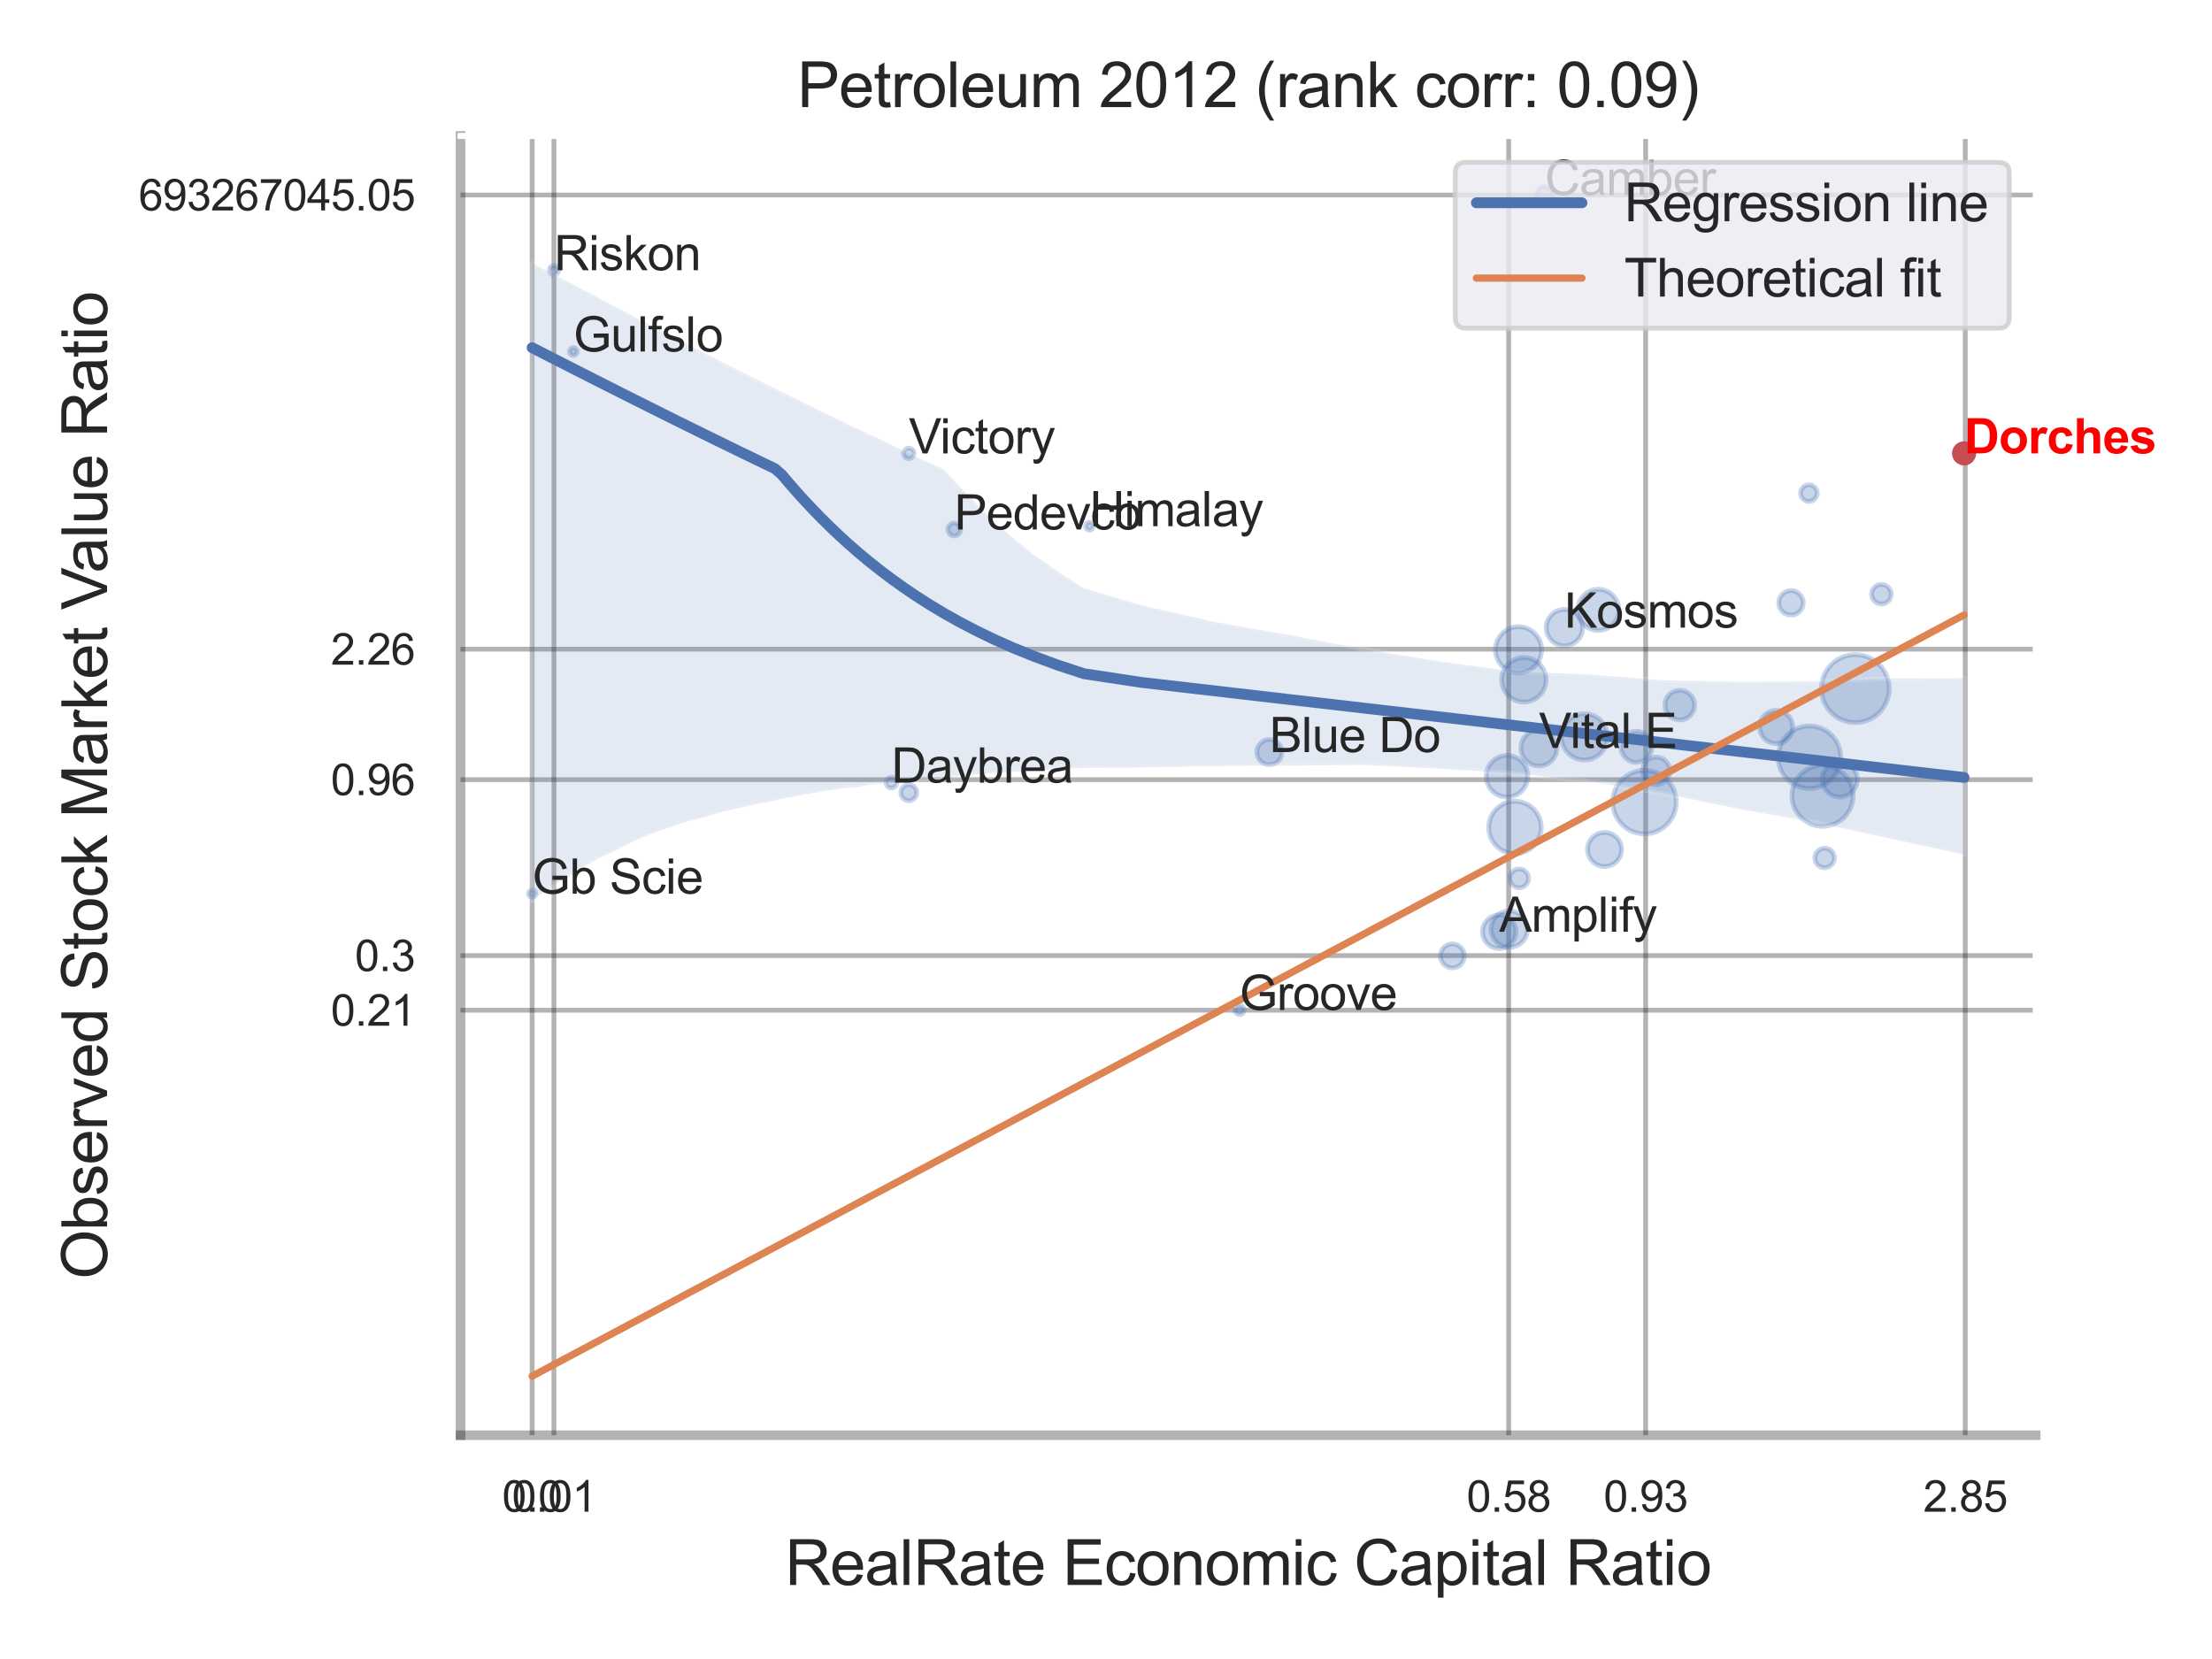 <?xml version="1.0" encoding="utf-8" standalone="no"?>
<!DOCTYPE svg PUBLIC "-//W3C//DTD SVG 1.1//EN"
  "http://www.w3.org/Graphics/SVG/1.1/DTD/svg11.dtd">
<svg xmlns:xlink="http://www.w3.org/1999/xlink" width="460.8pt" height="345.6pt" viewBox="0 0 460.8 345.6" xmlns="http://www.w3.org/2000/svg" version="1.1">
 <defs>
  <style type="text/css">*{stroke-linejoin: round; stroke-linecap: butt}</style>
 </defs>
 <g id="figure_1">
  <g id="patch_1">
   <path d="M 0 345.6 
L 460.8 345.6 
L 460.8 0 
L 0 0 
z
" style="fill: #ffffff"/>
  </g>
  <g id="axes_1">
   <g id="patch_2">
    <path d="M 95.94 298.98 
L 424.068 298.98 
L 424.068 28.32 
L 95.94 28.32 
z
" style="fill: #ffffff"/>
   </g>
   <g id="matplotlib.axis_1">
    <g id="xtick_1">
     <g id="line2d_1">
      <path d="M 110.858 298.98 
L 110.858 28.32 
" clip-path="url(#p181f8012e2)" style="fill: none; stroke: #000000; stroke-opacity: 0.3; stroke-linecap: round"/>
     </g>
     <g id="text_1">
      <!-- 0.0 -->
      <g style="fill: #262626" transform="translate(104.603 314.922) scale(0.09 -0.09)">
       <defs>
        <path id="ArialMT-30" d="M 266 2259 
Q 266 3072 433 3567 
Q 600 4063 929 4331 
Q 1259 4600 1759 4600 
Q 2128 4600 2406 4451 
Q 2684 4303 2865 4023 
Q 3047 3744 3150 3342 
Q 3253 2941 3253 2259 
Q 3253 1453 3087 958 
Q 2922 463 2592 192 
Q 2263 -78 1759 -78 
Q 1097 -78 719 397 
Q 266 969 266 2259 
z
M 844 2259 
Q 844 1131 1108 757 
Q 1372 384 1759 384 
Q 2147 384 2411 759 
Q 2675 1134 2675 2259 
Q 2675 3391 2411 3762 
Q 2147 4134 1753 4134 
Q 1366 4134 1134 3806 
Q 844 3388 844 2259 
z
" transform="scale(0.016)"/>
        <path id="ArialMT-2e" d="M 581 0 
L 581 641 
L 1222 641 
L 1222 0 
L 581 0 
z
" transform="scale(0.016)"/>
       </defs>
       <use xlink:href="#ArialMT-30"/>
       <use xlink:href="#ArialMT-2e" x="55.615"/>
       <use xlink:href="#ArialMT-30" x="83.398"/>
      </g>
     </g>
    </g>
    <g id="xtick_2">
     <g id="line2d_2">
      <path d="M 115.399 298.98 
L 115.399 28.32 
" clip-path="url(#p181f8012e2)" style="fill: none; stroke: #000000; stroke-opacity: 0.3; stroke-linecap: round"/>
     </g>
     <g id="text_2">
      <!-- 0.01 -->
      <g style="fill: #262626" transform="translate(106.642 314.922) scale(0.09 -0.09)">
       <defs>
        <path id="ArialMT-31" d="M 2384 0 
L 1822 0 
L 1822 3584 
Q 1619 3391 1289 3197 
Q 959 3003 697 2906 
L 697 3450 
Q 1169 3672 1522 3987 
Q 1875 4303 2022 4600 
L 2384 4600 
L 2384 0 
z
" transform="scale(0.016)"/>
       </defs>
       <use xlink:href="#ArialMT-30"/>
       <use xlink:href="#ArialMT-2e" x="55.615"/>
       <use xlink:href="#ArialMT-30" x="83.398"/>
       <use xlink:href="#ArialMT-31" x="139.014"/>
      </g>
     </g>
    </g>
    <g id="xtick_3">
     <g id="line2d_3">
      <path d="M 314.283 298.98 
L 314.283 28.32 
" clip-path="url(#p181f8012e2)" style="fill: none; stroke: #000000; stroke-opacity: 0.3; stroke-linecap: round"/>
     </g>
     <g id="text_3">
      <!-- 0.58 -->
      <g style="fill: #262626" transform="translate(305.526 314.922) scale(0.09 -0.09)">
       <defs>
        <path id="ArialMT-35" d="M 266 1200 
L 856 1250 
Q 922 819 1161 601 
Q 1400 384 1738 384 
Q 2144 384 2425 690 
Q 2706 997 2706 1503 
Q 2706 1984 2436 2262 
Q 2166 2541 1728 2541 
Q 1456 2541 1237 2417 
Q 1019 2294 894 2097 
L 366 2166 
L 809 4519 
L 3088 4519 
L 3088 3981 
L 1259 3981 
L 1013 2750 
Q 1425 3038 1878 3038 
Q 2478 3038 2890 2622 
Q 3303 2206 3303 1553 
Q 3303 931 2941 478 
Q 2500 -78 1738 -78 
Q 1113 -78 717 272 
Q 322 622 266 1200 
z
" transform="scale(0.016)"/>
        <path id="ArialMT-38" d="M 1131 2484 
Q 781 2613 612 2850 
Q 444 3088 444 3419 
Q 444 3919 803 4259 
Q 1163 4600 1759 4600 
Q 2359 4600 2725 4251 
Q 3091 3903 3091 3403 
Q 3091 3084 2923 2848 
Q 2756 2613 2416 2484 
Q 2838 2347 3058 2040 
Q 3278 1734 3278 1309 
Q 3278 722 2862 322 
Q 2447 -78 1769 -78 
Q 1091 -78 675 323 
Q 259 725 259 1325 
Q 259 1772 486 2073 
Q 713 2375 1131 2484 
z
M 1019 3438 
Q 1019 3113 1228 2906 
Q 1438 2700 1772 2700 
Q 2097 2700 2305 2904 
Q 2513 3109 2513 3406 
Q 2513 3716 2298 3927 
Q 2084 4138 1766 4138 
Q 1444 4138 1231 3931 
Q 1019 3725 1019 3438 
z
M 838 1322 
Q 838 1081 952 856 
Q 1066 631 1291 507 
Q 1516 384 1775 384 
Q 2178 384 2440 643 
Q 2703 903 2703 1303 
Q 2703 1709 2433 1975 
Q 2163 2241 1756 2241 
Q 1359 2241 1098 1978 
Q 838 1716 838 1322 
z
" transform="scale(0.016)"/>
       </defs>
       <use xlink:href="#ArialMT-30"/>
       <use xlink:href="#ArialMT-2e" x="55.615"/>
       <use xlink:href="#ArialMT-35" x="83.398"/>
       <use xlink:href="#ArialMT-38" x="139.014"/>
      </g>
     </g>
    </g>
    <g id="xtick_4">
     <g id="line2d_4">
      <path d="M 342.818 298.98 
L 342.818 28.32 
" clip-path="url(#p181f8012e2)" style="fill: none; stroke: #000000; stroke-opacity: 0.3; stroke-linecap: round"/>
     </g>
     <g id="text_4">
      <!-- 0.93 -->
      <g style="fill: #262626" transform="translate(334.061 314.922) scale(0.09 -0.09)">
       <defs>
        <path id="ArialMT-39" d="M 350 1059 
L 891 1109 
Q 959 728 1153 556 
Q 1347 384 1650 384 
Q 1909 384 2104 503 
Q 2300 622 2425 820 
Q 2550 1019 2634 1356 
Q 2719 1694 2719 2044 
Q 2719 2081 2716 2156 
Q 2547 1888 2255 1720 
Q 1963 1553 1622 1553 
Q 1053 1553 659 1965 
Q 266 2378 266 3053 
Q 266 3750 677 4175 
Q 1088 4600 1706 4600 
Q 2153 4600 2523 4359 
Q 2894 4119 3086 3673 
Q 3278 3228 3278 2384 
Q 3278 1506 3087 986 
Q 2897 466 2520 194 
Q 2144 -78 1638 -78 
Q 1100 -78 759 220 
Q 419 519 350 1059 
z
M 2653 3081 
Q 2653 3566 2395 3850 
Q 2138 4134 1775 4134 
Q 1400 4134 1122 3828 
Q 844 3522 844 3034 
Q 844 2597 1108 2323 
Q 1372 2050 1759 2050 
Q 2150 2050 2401 2323 
Q 2653 2597 2653 3081 
z
" transform="scale(0.016)"/>
        <path id="ArialMT-33" d="M 269 1209 
L 831 1284 
Q 928 806 1161 595 
Q 1394 384 1728 384 
Q 2125 384 2398 659 
Q 2672 934 2672 1341 
Q 2672 1728 2419 1979 
Q 2166 2231 1775 2231 
Q 1616 2231 1378 2169 
L 1441 2663 
Q 1497 2656 1531 2656 
Q 1891 2656 2178 2843 
Q 2466 3031 2466 3422 
Q 2466 3731 2256 3934 
Q 2047 4138 1716 4138 
Q 1388 4138 1169 3931 
Q 950 3725 888 3313 
L 325 3413 
Q 428 3978 793 4289 
Q 1159 4600 1703 4600 
Q 2078 4600 2393 4439 
Q 2709 4278 2876 4000 
Q 3044 3722 3044 3409 
Q 3044 3113 2884 2869 
Q 2725 2625 2413 2481 
Q 2819 2388 3044 2092 
Q 3269 1797 3269 1353 
Q 3269 753 2831 336 
Q 2394 -81 1725 -81 
Q 1122 -81 723 278 
Q 325 638 269 1209 
z
" transform="scale(0.016)"/>
       </defs>
       <use xlink:href="#ArialMT-30"/>
       <use xlink:href="#ArialMT-2e" x="55.615"/>
       <use xlink:href="#ArialMT-39" x="83.398"/>
       <use xlink:href="#ArialMT-33" x="139.014"/>
      </g>
     </g>
    </g>
    <g id="xtick_5">
     <g id="line2d_5">
      <path d="M 409.4 298.98 
L 409.4 28.32 
" clip-path="url(#p181f8012e2)" style="fill: none; stroke: #000000; stroke-opacity: 0.3; stroke-linecap: round"/>
     </g>
     <g id="text_5">
      <!-- 2.85 -->
      <g style="fill: #262626" transform="translate(400.642 314.922) scale(0.09 -0.09)">
       <defs>
        <path id="ArialMT-32" d="M 3222 541 
L 3222 0 
L 194 0 
Q 188 203 259 391 
Q 375 700 629 1000 
Q 884 1300 1366 1694 
Q 2113 2306 2375 2664 
Q 2638 3022 2638 3341 
Q 2638 3675 2398 3904 
Q 2159 4134 1775 4134 
Q 1369 4134 1125 3890 
Q 881 3647 878 3216 
L 300 3275 
Q 359 3922 746 4261 
Q 1134 4600 1788 4600 
Q 2447 4600 2831 4234 
Q 3216 3869 3216 3328 
Q 3216 3053 3103 2787 
Q 2991 2522 2730 2228 
Q 2469 1934 1863 1422 
Q 1356 997 1212 845 
Q 1069 694 975 541 
L 3222 541 
z
" transform="scale(0.016)"/>
       </defs>
       <use xlink:href="#ArialMT-32"/>
       <use xlink:href="#ArialMT-2e" x="55.615"/>
       <use xlink:href="#ArialMT-38" x="83.398"/>
       <use xlink:href="#ArialMT-35" x="139.014"/>
      </g>
     </g>
    </g>
    <g id="xtick_6"/>
    <g id="xtick_7"/>
    <g id="xtick_8"/>
    <g id="text_6">
     <!-- RealRate Economic Capital Ratio -->
     <g style="fill: #262626" transform="translate(163.546 330.174) scale(0.13 -0.13)">
      <defs>
       <path id="ArialMT-52" d="M 503 0 
L 503 4581 
L 2534 4581 
Q 3147 4581 3465 4457 
Q 3784 4334 3975 4021 
Q 4166 3709 4166 3331 
Q 4166 2844 3850 2509 
Q 3534 2175 2875 2084 
Q 3116 1969 3241 1856 
Q 3506 1613 3744 1247 
L 4541 0 
L 3778 0 
L 3172 953 
Q 2906 1366 2734 1584 
Q 2563 1803 2427 1890 
Q 2291 1978 2150 2013 
Q 2047 2034 1813 2034 
L 1109 2034 
L 1109 0 
L 503 0 
z
M 1109 2559 
L 2413 2559 
Q 2828 2559 3062 2645 
Q 3297 2731 3419 2920 
Q 3541 3109 3541 3331 
Q 3541 3656 3305 3865 
Q 3069 4075 2559 4075 
L 1109 4075 
L 1109 2559 
z
" transform="scale(0.016)"/>
       <path id="ArialMT-65" d="M 2694 1069 
L 3275 997 
Q 3138 488 2766 206 
Q 2394 -75 1816 -75 
Q 1088 -75 661 373 
Q 234 822 234 1631 
Q 234 2469 665 2931 
Q 1097 3394 1784 3394 
Q 2450 3394 2872 2941 
Q 3294 2488 3294 1666 
Q 3294 1616 3291 1516 
L 816 1516 
Q 847 969 1125 678 
Q 1403 388 1819 388 
Q 2128 388 2347 550 
Q 2566 713 2694 1069 
z
M 847 1978 
L 2700 1978 
Q 2663 2397 2488 2606 
Q 2219 2931 1791 2931 
Q 1403 2931 1139 2672 
Q 875 2413 847 1978 
z
" transform="scale(0.016)"/>
       <path id="ArialMT-61" d="M 2588 409 
Q 2275 144 1986 34 
Q 1697 -75 1366 -75 
Q 819 -75 525 192 
Q 231 459 231 875 
Q 231 1119 342 1320 
Q 453 1522 633 1644 
Q 813 1766 1038 1828 
Q 1203 1872 1538 1913 
Q 2219 1994 2541 2106 
Q 2544 2222 2544 2253 
Q 2544 2597 2384 2738 
Q 2169 2928 1744 2928 
Q 1347 2928 1158 2789 
Q 969 2650 878 2297 
L 328 2372 
Q 403 2725 575 2942 
Q 747 3159 1072 3276 
Q 1397 3394 1825 3394 
Q 2250 3394 2515 3294 
Q 2781 3194 2906 3042 
Q 3031 2891 3081 2659 
Q 3109 2516 3109 2141 
L 3109 1391 
Q 3109 606 3145 398 
Q 3181 191 3288 0 
L 2700 0 
Q 2613 175 2588 409 
z
M 2541 1666 
Q 2234 1541 1622 1453 
Q 1275 1403 1131 1340 
Q 988 1278 909 1158 
Q 831 1038 831 891 
Q 831 666 1001 516 
Q 1172 366 1500 366 
Q 1825 366 2078 508 
Q 2331 650 2450 897 
Q 2541 1088 2541 1459 
L 2541 1666 
z
" transform="scale(0.016)"/>
       <path id="ArialMT-6c" d="M 409 0 
L 409 4581 
L 972 4581 
L 972 0 
L 409 0 
z
" transform="scale(0.016)"/>
       <path id="ArialMT-74" d="M 1650 503 
L 1731 6 
Q 1494 -44 1306 -44 
Q 1000 -44 831 53 
Q 663 150 594 308 
Q 525 466 525 972 
L 525 2881 
L 113 2881 
L 113 3319 
L 525 3319 
L 525 4141 
L 1084 4478 
L 1084 3319 
L 1650 3319 
L 1650 2881 
L 1084 2881 
L 1084 941 
Q 1084 700 1114 631 
Q 1144 563 1211 522 
Q 1278 481 1403 481 
Q 1497 481 1650 503 
z
" transform="scale(0.016)"/>
       <path id="ArialMT-20" transform="scale(0.016)"/>
       <path id="ArialMT-45" d="M 506 0 
L 506 4581 
L 3819 4581 
L 3819 4041 
L 1113 4041 
L 1113 2638 
L 3647 2638 
L 3647 2100 
L 1113 2100 
L 1113 541 
L 3925 541 
L 3925 0 
L 506 0 
z
" transform="scale(0.016)"/>
       <path id="ArialMT-63" d="M 2588 1216 
L 3141 1144 
Q 3050 572 2676 248 
Q 2303 -75 1759 -75 
Q 1078 -75 664 370 
Q 250 816 250 1647 
Q 250 2184 428 2587 
Q 606 2991 970 3192 
Q 1334 3394 1763 3394 
Q 2303 3394 2647 3120 
Q 2991 2847 3088 2344 
L 2541 2259 
Q 2463 2594 2264 2762 
Q 2066 2931 1784 2931 
Q 1359 2931 1093 2626 
Q 828 2322 828 1663 
Q 828 994 1084 691 
Q 1341 388 1753 388 
Q 2084 388 2306 591 
Q 2528 794 2588 1216 
z
" transform="scale(0.016)"/>
       <path id="ArialMT-6f" d="M 213 1659 
Q 213 2581 725 3025 
Q 1153 3394 1769 3394 
Q 2453 3394 2887 2945 
Q 3322 2497 3322 1706 
Q 3322 1066 3130 698 
Q 2938 331 2570 128 
Q 2203 -75 1769 -75 
Q 1072 -75 642 372 
Q 213 819 213 1659 
z
M 791 1659 
Q 791 1022 1069 705 
Q 1347 388 1769 388 
Q 2188 388 2466 706 
Q 2744 1025 2744 1678 
Q 2744 2294 2464 2611 
Q 2184 2928 1769 2928 
Q 1347 2928 1069 2612 
Q 791 2297 791 1659 
z
" transform="scale(0.016)"/>
       <path id="ArialMT-6e" d="M 422 0 
L 422 3319 
L 928 3319 
L 928 2847 
Q 1294 3394 1984 3394 
Q 2284 3394 2536 3286 
Q 2788 3178 2913 3003 
Q 3038 2828 3088 2588 
Q 3119 2431 3119 2041 
L 3119 0 
L 2556 0 
L 2556 2019 
Q 2556 2363 2490 2533 
Q 2425 2703 2258 2804 
Q 2091 2906 1866 2906 
Q 1506 2906 1245 2678 
Q 984 2450 984 1813 
L 984 0 
L 422 0 
z
" transform="scale(0.016)"/>
       <path id="ArialMT-6d" d="M 422 0 
L 422 3319 
L 925 3319 
L 925 2853 
Q 1081 3097 1340 3245 
Q 1600 3394 1931 3394 
Q 2300 3394 2536 3241 
Q 2772 3088 2869 2813 
Q 3263 3394 3894 3394 
Q 4388 3394 4653 3120 
Q 4919 2847 4919 2278 
L 4919 0 
L 4359 0 
L 4359 2091 
Q 4359 2428 4304 2576 
Q 4250 2725 4106 2815 
Q 3963 2906 3769 2906 
Q 3419 2906 3187 2673 
Q 2956 2441 2956 1928 
L 2956 0 
L 2394 0 
L 2394 2156 
Q 2394 2531 2256 2718 
Q 2119 2906 1806 2906 
Q 1569 2906 1367 2781 
Q 1166 2656 1075 2415 
Q 984 2175 984 1722 
L 984 0 
L 422 0 
z
" transform="scale(0.016)"/>
       <path id="ArialMT-69" d="M 425 3934 
L 425 4581 
L 988 4581 
L 988 3934 
L 425 3934 
z
M 425 0 
L 425 3319 
L 988 3319 
L 988 0 
L 425 0 
z
" transform="scale(0.016)"/>
       <path id="ArialMT-43" d="M 3763 1606 
L 4369 1453 
Q 4178 706 3683 314 
Q 3188 -78 2472 -78 
Q 1731 -78 1267 223 
Q 803 525 561 1097 
Q 319 1669 319 2325 
Q 319 3041 592 3573 
Q 866 4106 1370 4382 
Q 1875 4659 2481 4659 
Q 3169 4659 3637 4309 
Q 4106 3959 4291 3325 
L 3694 3184 
Q 3534 3684 3231 3912 
Q 2928 4141 2469 4141 
Q 1941 4141 1586 3887 
Q 1231 3634 1087 3207 
Q 944 2781 944 2328 
Q 944 1744 1114 1308 
Q 1284 872 1643 656 
Q 2003 441 2422 441 
Q 2931 441 3284 734 
Q 3638 1028 3763 1606 
z
" transform="scale(0.016)"/>
       <path id="ArialMT-70" d="M 422 -1272 
L 422 3319 
L 934 3319 
L 934 2888 
Q 1116 3141 1344 3267 
Q 1572 3394 1897 3394 
Q 2322 3394 2647 3175 
Q 2972 2956 3137 2557 
Q 3303 2159 3303 1684 
Q 3303 1175 3120 767 
Q 2938 359 2589 142 
Q 2241 -75 1856 -75 
Q 1575 -75 1351 44 
Q 1128 163 984 344 
L 984 -1272 
L 422 -1272 
z
M 931 1641 
Q 931 1000 1190 694 
Q 1450 388 1819 388 
Q 2194 388 2461 705 
Q 2728 1022 2728 1688 
Q 2728 2322 2467 2637 
Q 2206 2953 1844 2953 
Q 1484 2953 1207 2617 
Q 931 2281 931 1641 
z
" transform="scale(0.016)"/>
      </defs>
      <use xlink:href="#ArialMT-52"/>
      <use xlink:href="#ArialMT-65" x="72.217"/>
      <use xlink:href="#ArialMT-61" x="127.832"/>
      <use xlink:href="#ArialMT-6c" x="183.447"/>
      <use xlink:href="#ArialMT-52" x="205.664"/>
      <use xlink:href="#ArialMT-61" x="277.881"/>
      <use xlink:href="#ArialMT-74" x="333.496"/>
      <use xlink:href="#ArialMT-65" x="361.279"/>
      <use xlink:href="#ArialMT-20" x="416.895"/>
      <use xlink:href="#ArialMT-45" x="444.678"/>
      <use xlink:href="#ArialMT-63" x="511.377"/>
      <use xlink:href="#ArialMT-6f" x="561.377"/>
      <use xlink:href="#ArialMT-6e" x="616.992"/>
      <use xlink:href="#ArialMT-6f" x="672.607"/>
      <use xlink:href="#ArialMT-6d" x="728.223"/>
      <use xlink:href="#ArialMT-69" x="811.523"/>
      <use xlink:href="#ArialMT-63" x="833.74"/>
      <use xlink:href="#ArialMT-20" x="883.74"/>
      <use xlink:href="#ArialMT-43" x="911.523"/>
      <use xlink:href="#ArialMT-61" x="983.74"/>
      <use xlink:href="#ArialMT-70" x="1039.355"/>
      <use xlink:href="#ArialMT-69" x="1094.971"/>
      <use xlink:href="#ArialMT-74" x="1117.188"/>
      <use xlink:href="#ArialMT-61" x="1144.971"/>
      <use xlink:href="#ArialMT-6c" x="1200.586"/>
      <use xlink:href="#ArialMT-20" x="1222.803"/>
      <use xlink:href="#ArialMT-52" x="1250.586"/>
      <use xlink:href="#ArialMT-61" x="1322.803"/>
      <use xlink:href="#ArialMT-74" x="1378.418"/>
      <use xlink:href="#ArialMT-69" x="1406.201"/>
      <use xlink:href="#ArialMT-6f" x="1428.418"/>
     </g>
    </g>
   </g>
   <g id="matplotlib.axis_2">
    <g id="ytick_1">
     <g id="line2d_6">
      <path d="M 95.94 210.451 
L 424.068 210.451 
" clip-path="url(#p181f8012e2)" style="fill: none; stroke: #000000; stroke-opacity: 0.3; stroke-linecap: round"/>
     </g>
     <g id="text_7">
      <!-- 0.21 -->
      <g style="fill: #262626" transform="translate(68.925 213.672) scale(0.09 -0.09)">
       <use xlink:href="#ArialMT-30"/>
       <use xlink:href="#ArialMT-2e" x="55.615"/>
       <use xlink:href="#ArialMT-32" x="83.398"/>
       <use xlink:href="#ArialMT-31" x="139.014"/>
      </g>
     </g>
    </g>
    <g id="ytick_2">
     <g id="line2d_7">
      <path d="M 95.94 199.074 
L 424.068 199.074 
" clip-path="url(#p181f8012e2)" style="fill: none; stroke: #000000; stroke-opacity: 0.3; stroke-linecap: round"/>
     </g>
     <g id="text_8">
      <!-- 0.3 -->
      <g style="fill: #262626" transform="translate(73.93 202.295) scale(0.09 -0.09)">
       <use xlink:href="#ArialMT-30"/>
       <use xlink:href="#ArialMT-2e" x="55.615"/>
       <use xlink:href="#ArialMT-33" x="83.398"/>
      </g>
     </g>
    </g>
    <g id="ytick_3">
     <g id="line2d_8">
      <path d="M 95.94 162.415 
L 424.068 162.415 
" clip-path="url(#p181f8012e2)" style="fill: none; stroke: #000000; stroke-opacity: 0.3; stroke-linecap: round"/>
     </g>
     <g id="text_9">
      <!-- 0.96 -->
      <g style="fill: #262626" transform="translate(68.925 165.636) scale(0.09 -0.09)">
       <defs>
        <path id="ArialMT-36" d="M 3184 3459 
L 2625 3416 
Q 2550 3747 2413 3897 
Q 2184 4138 1850 4138 
Q 1581 4138 1378 3988 
Q 1113 3794 959 3422 
Q 806 3050 800 2363 
Q 1003 2672 1297 2822 
Q 1591 2972 1913 2972 
Q 2475 2972 2870 2558 
Q 3266 2144 3266 1488 
Q 3266 1056 3080 686 
Q 2894 316 2569 119 
Q 2244 -78 1831 -78 
Q 1128 -78 684 439 
Q 241 956 241 2144 
Q 241 3472 731 4075 
Q 1159 4600 1884 4600 
Q 2425 4600 2770 4297 
Q 3116 3994 3184 3459 
z
M 888 1484 
Q 888 1194 1011 928 
Q 1134 663 1356 523 
Q 1578 384 1822 384 
Q 2178 384 2434 671 
Q 2691 959 2691 1453 
Q 2691 1928 2437 2201 
Q 2184 2475 1800 2475 
Q 1419 2475 1153 2201 
Q 888 1928 888 1484 
z
" transform="scale(0.016)"/>
       </defs>
       <use xlink:href="#ArialMT-30"/>
       <use xlink:href="#ArialMT-2e" x="55.615"/>
       <use xlink:href="#ArialMT-39" x="83.398"/>
       <use xlink:href="#ArialMT-36" x="139.014"/>
      </g>
     </g>
    </g>
    <g id="ytick_4">
     <g id="line2d_9">
      <path d="M 95.94 135.236 
L 424.068 135.236 
" clip-path="url(#p181f8012e2)" style="fill: none; stroke: #000000; stroke-opacity: 0.3; stroke-linecap: round"/>
     </g>
     <g id="text_10">
      <!-- 2.26 -->
      <g style="fill: #262626" transform="translate(68.925 138.457) scale(0.09 -0.09)">
       <use xlink:href="#ArialMT-32"/>
       <use xlink:href="#ArialMT-2e" x="55.615"/>
       <use xlink:href="#ArialMT-32" x="83.398"/>
       <use xlink:href="#ArialMT-36" x="139.014"/>
      </g>
     </g>
    </g>
    <g id="ytick_5">
     <g id="line2d_10">
      <path d="M 95.94 40.619 
L 424.068 40.619 
" clip-path="url(#p181f8012e2)" style="fill: none; stroke: #000000; stroke-opacity: 0.3; stroke-linecap: round"/>
     </g>
     <g id="text_11">
      <!-- 693267045.05 -->
      <g style="fill: #262626" transform="translate(28.886 43.84) scale(0.09 -0.09)">
       <defs>
        <path id="ArialMT-37" d="M 303 3981 
L 303 4522 
L 3269 4522 
L 3269 4084 
Q 2831 3619 2401 2847 
Q 1972 2075 1738 1259 
Q 1569 684 1522 0 
L 944 0 
Q 953 541 1156 1306 
Q 1359 2072 1739 2783 
Q 2119 3494 2547 3981 
L 303 3981 
z
" transform="scale(0.016)"/>
        <path id="ArialMT-34" d="M 2069 0 
L 2069 1097 
L 81 1097 
L 81 1613 
L 2172 4581 
L 2631 4581 
L 2631 1613 
L 3250 1613 
L 3250 1097 
L 2631 1097 
L 2631 0 
L 2069 0 
z
M 2069 1613 
L 2069 3678 
L 634 1613 
L 2069 1613 
z
" transform="scale(0.016)"/>
       </defs>
       <use xlink:href="#ArialMT-36"/>
       <use xlink:href="#ArialMT-39" x="55.615"/>
       <use xlink:href="#ArialMT-33" x="111.23"/>
       <use xlink:href="#ArialMT-32" x="166.846"/>
       <use xlink:href="#ArialMT-36" x="222.461"/>
       <use xlink:href="#ArialMT-37" x="278.076"/>
       <use xlink:href="#ArialMT-30" x="333.691"/>
       <use xlink:href="#ArialMT-34" x="389.307"/>
       <use xlink:href="#ArialMT-35" x="444.922"/>
       <use xlink:href="#ArialMT-2e" x="500.537"/>
       <use xlink:href="#ArialMT-30" x="528.32"/>
       <use xlink:href="#ArialMT-35" x="583.936"/>
      </g>
     </g>
    </g>
    <g id="ytick_6"/>
    <g id="ytick_7"/>
    <g id="ytick_8"/>
    <g id="ytick_9"/>
    <g id="ytick_10"/>
    <g id="text_12">
     <!-- Observed Stock Market Value Ratio -->
     <g style="fill: #262626" transform="translate(22.303 266.489) rotate(-90) scale(0.13 -0.13)">
      <defs>
       <path id="ArialMT-4f" d="M 309 2231 
Q 309 3372 921 4017 
Q 1534 4663 2503 4663 
Q 3138 4663 3647 4359 
Q 4156 4056 4423 3514 
Q 4691 2972 4691 2284 
Q 4691 1588 4409 1038 
Q 4128 488 3612 205 
Q 3097 -78 2500 -78 
Q 1853 -78 1343 234 
Q 834 547 571 1087 
Q 309 1628 309 2231 
z
M 934 2222 
Q 934 1394 1379 917 
Q 1825 441 2497 441 
Q 3181 441 3623 922 
Q 4066 1403 4066 2288 
Q 4066 2847 3877 3264 
Q 3688 3681 3323 3911 
Q 2959 4141 2506 4141 
Q 1863 4141 1398 3698 
Q 934 3256 934 2222 
z
" transform="scale(0.016)"/>
       <path id="ArialMT-62" d="M 941 0 
L 419 0 
L 419 4581 
L 981 4581 
L 981 2947 
Q 1338 3394 1891 3394 
Q 2197 3394 2470 3270 
Q 2744 3147 2920 2923 
Q 3097 2700 3197 2384 
Q 3297 2069 3297 1709 
Q 3297 856 2875 390 
Q 2453 -75 1863 -75 
Q 1275 -75 941 416 
L 941 0 
z
M 934 1684 
Q 934 1088 1097 822 
Q 1363 388 1816 388 
Q 2184 388 2453 708 
Q 2722 1028 2722 1663 
Q 2722 2313 2464 2622 
Q 2206 2931 1841 2931 
Q 1472 2931 1203 2611 
Q 934 2291 934 1684 
z
" transform="scale(0.016)"/>
       <path id="ArialMT-73" d="M 197 991 
L 753 1078 
Q 800 744 1014 566 
Q 1228 388 1613 388 
Q 2000 388 2187 545 
Q 2375 703 2375 916 
Q 2375 1106 2209 1216 
Q 2094 1291 1634 1406 
Q 1016 1563 777 1677 
Q 538 1791 414 1992 
Q 291 2194 291 2438 
Q 291 2659 392 2848 
Q 494 3038 669 3163 
Q 800 3259 1026 3326 
Q 1253 3394 1513 3394 
Q 1903 3394 2198 3281 
Q 2494 3169 2634 2976 
Q 2775 2784 2828 2463 
L 2278 2388 
Q 2241 2644 2061 2787 
Q 1881 2931 1553 2931 
Q 1166 2931 1000 2803 
Q 834 2675 834 2503 
Q 834 2394 903 2306 
Q 972 2216 1119 2156 
Q 1203 2125 1616 2013 
Q 2213 1853 2448 1751 
Q 2684 1650 2818 1456 
Q 2953 1263 2953 975 
Q 2953 694 2789 445 
Q 2625 197 2315 61 
Q 2006 -75 1616 -75 
Q 969 -75 630 194 
Q 291 463 197 991 
z
" transform="scale(0.016)"/>
       <path id="ArialMT-72" d="M 416 0 
L 416 3319 
L 922 3319 
L 922 2816 
Q 1116 3169 1280 3281 
Q 1444 3394 1641 3394 
Q 1925 3394 2219 3213 
L 2025 2691 
Q 1819 2813 1613 2813 
Q 1428 2813 1281 2702 
Q 1134 2591 1072 2394 
Q 978 2094 978 1738 
L 978 0 
L 416 0 
z
" transform="scale(0.016)"/>
       <path id="ArialMT-76" d="M 1344 0 
L 81 3319 
L 675 3319 
L 1388 1331 
Q 1503 1009 1600 663 
Q 1675 925 1809 1294 
L 2547 3319 
L 3125 3319 
L 1869 0 
L 1344 0 
z
" transform="scale(0.016)"/>
       <path id="ArialMT-64" d="M 2575 0 
L 2575 419 
Q 2259 -75 1647 -75 
Q 1250 -75 917 144 
Q 584 363 401 755 
Q 219 1147 219 1656 
Q 219 2153 384 2558 
Q 550 2963 881 3178 
Q 1213 3394 1622 3394 
Q 1922 3394 2156 3267 
Q 2391 3141 2538 2938 
L 2538 4581 
L 3097 4581 
L 3097 0 
L 2575 0 
z
M 797 1656 
Q 797 1019 1065 703 
Q 1334 388 1700 388 
Q 2069 388 2326 689 
Q 2584 991 2584 1609 
Q 2584 2291 2321 2609 
Q 2059 2928 1675 2928 
Q 1300 2928 1048 2622 
Q 797 2316 797 1656 
z
" transform="scale(0.016)"/>
       <path id="ArialMT-53" d="M 288 1472 
L 859 1522 
Q 900 1178 1048 958 
Q 1197 738 1509 602 
Q 1822 466 2213 466 
Q 2559 466 2825 569 
Q 3091 672 3220 851 
Q 3350 1031 3350 1244 
Q 3350 1459 3225 1620 
Q 3100 1781 2813 1891 
Q 2628 1963 1997 2114 
Q 1366 2266 1113 2400 
Q 784 2572 623 2826 
Q 463 3081 463 3397 
Q 463 3744 659 4045 
Q 856 4347 1234 4503 
Q 1613 4659 2075 4659 
Q 2584 4659 2973 4495 
Q 3363 4331 3572 4012 
Q 3781 3694 3797 3291 
L 3216 3247 
Q 3169 3681 2898 3903 
Q 2628 4125 2100 4125 
Q 1550 4125 1298 3923 
Q 1047 3722 1047 3438 
Q 1047 3191 1225 3031 
Q 1400 2872 2139 2705 
Q 2878 2538 3153 2413 
Q 3553 2228 3743 1945 
Q 3934 1663 3934 1294 
Q 3934 928 3725 604 
Q 3516 281 3123 101 
Q 2731 -78 2241 -78 
Q 1619 -78 1198 103 
Q 778 284 539 648 
Q 300 1013 288 1472 
z
" transform="scale(0.016)"/>
       <path id="ArialMT-6b" d="M 425 0 
L 425 4581 
L 988 4581 
L 988 1969 
L 2319 3319 
L 3047 3319 
L 1778 2088 
L 3175 0 
L 2481 0 
L 1384 1697 
L 988 1316 
L 988 0 
L 425 0 
z
" transform="scale(0.016)"/>
       <path id="ArialMT-4d" d="M 475 0 
L 475 4581 
L 1388 4581 
L 2472 1338 
Q 2622 884 2691 659 
Q 2769 909 2934 1394 
L 4031 4581 
L 4847 4581 
L 4847 0 
L 4263 0 
L 4263 3834 
L 2931 0 
L 2384 0 
L 1059 3900 
L 1059 0 
L 475 0 
z
" transform="scale(0.016)"/>
       <path id="ArialMT-56" d="M 1803 0 
L 28 4581 
L 684 4581 
L 1875 1253 
Q 2019 853 2116 503 
Q 2222 878 2363 1253 
L 3600 4581 
L 4219 4581 
L 2425 0 
L 1803 0 
z
" transform="scale(0.016)"/>
       <path id="ArialMT-75" d="M 2597 0 
L 2597 488 
Q 2209 -75 1544 -75 
Q 1250 -75 995 37 
Q 741 150 617 320 
Q 494 491 444 738 
Q 409 903 409 1263 
L 409 3319 
L 972 3319 
L 972 1478 
Q 972 1038 1006 884 
Q 1059 663 1231 536 
Q 1403 409 1656 409 
Q 1909 409 2131 539 
Q 2353 669 2445 892 
Q 2538 1116 2538 1541 
L 2538 3319 
L 3100 3319 
L 3100 0 
L 2597 0 
z
" transform="scale(0.016)"/>
      </defs>
      <use xlink:href="#ArialMT-4f"/>
      <use xlink:href="#ArialMT-62" x="77.783"/>
      <use xlink:href="#ArialMT-73" x="133.398"/>
      <use xlink:href="#ArialMT-65" x="183.398"/>
      <use xlink:href="#ArialMT-72" x="239.014"/>
      <use xlink:href="#ArialMT-76" x="272.314"/>
      <use xlink:href="#ArialMT-65" x="322.314"/>
      <use xlink:href="#ArialMT-64" x="377.93"/>
      <use xlink:href="#ArialMT-20" x="433.545"/>
      <use xlink:href="#ArialMT-53" x="461.328"/>
      <use xlink:href="#ArialMT-74" x="528.027"/>
      <use xlink:href="#ArialMT-6f" x="555.811"/>
      <use xlink:href="#ArialMT-63" x="611.426"/>
      <use xlink:href="#ArialMT-6b" x="661.426"/>
      <use xlink:href="#ArialMT-20" x="711.426"/>
      <use xlink:href="#ArialMT-4d" x="739.209"/>
      <use xlink:href="#ArialMT-61" x="822.51"/>
      <use xlink:href="#ArialMT-72" x="878.125"/>
      <use xlink:href="#ArialMT-6b" x="911.426"/>
      <use xlink:href="#ArialMT-65" x="961.426"/>
      <use xlink:href="#ArialMT-74" x="1017.041"/>
      <use xlink:href="#ArialMT-20" x="1044.824"/>
      <use xlink:href="#ArialMT-56" x="1072.607"/>
      <use xlink:href="#ArialMT-61" x="1131.932"/>
      <use xlink:href="#ArialMT-6c" x="1187.547"/>
      <use xlink:href="#ArialMT-75" x="1209.764"/>
      <use xlink:href="#ArialMT-65" x="1265.379"/>
      <use xlink:href="#ArialMT-20" x="1320.994"/>
      <use xlink:href="#ArialMT-52" x="1348.777"/>
      <use xlink:href="#ArialMT-61" x="1420.994"/>
      <use xlink:href="#ArialMT-74" x="1476.609"/>
      <use xlink:href="#ArialMT-69" x="1504.393"/>
      <use xlink:href="#ArialMT-6f" x="1526.609"/>
     </g>
    </g>
   </g>
   <g id="PathCollection_1">
    <path d="M 316.339 140.173 
C 317.614 140.173 318.836 139.666 319.738 138.765 
C 320.639 137.864 321.145 136.641 321.145 135.367 
C 321.145 134.092 320.639 132.87 319.738 131.968 
C 318.836 131.067 317.614 130.561 316.339 130.561 
C 315.065 130.561 313.842 131.067 312.941 131.968 
C 312.04 132.87 311.533 134.092 311.533 135.367 
C 311.533 136.641 312.04 137.864 312.941 138.765 
C 313.842 139.666 315.065 140.173 316.339 140.173 
z
" clip-path="url(#p181f8012e2)" style="fill: #4c72b0; fill-opacity: 0.3; stroke: #4c72b0; stroke-opacity: 0.3"/>
    <path d="M 316.465 184.943 
C 316.985 184.943 317.485 184.737 317.853 184.368 
C 318.221 184 318.428 183.501 318.428 182.98 
C 318.428 182.459 318.221 181.96 317.853 181.592 
C 317.485 181.223 316.985 181.017 316.465 181.017 
C 315.944 181.017 315.444 181.223 315.076 181.592 
C 314.708 181.96 314.501 182.459 314.501 182.98 
C 314.501 183.501 314.708 184 315.076 184.368 
C 315.444 184.737 315.944 184.943 316.465 184.943 
z
" clip-path="url(#p181f8012e2)" style="fill: #4c72b0; fill-opacity: 0.3; stroke: #4c72b0; stroke-opacity: 0.3"/>
    <path d="M 314.411 197.353 
C 315.42 197.353 316.387 196.952 317.1 196.239 
C 317.814 195.525 318.215 194.558 318.215 193.549 
C 318.215 192.54 317.814 191.573 317.1 190.859 
C 316.387 190.146 315.42 189.745 314.411 189.745 
C 313.402 189.745 312.434 190.146 311.721 190.859 
C 311.008 191.573 310.607 192.54 310.607 193.549 
C 310.607 194.558 311.008 195.525 311.721 196.239 
C 312.434 196.952 313.402 197.353 314.411 197.353 
z
" clip-path="url(#p181f8012e2)" style="fill: #4c72b0; fill-opacity: 0.3; stroke: #4c72b0; stroke-opacity: 0.3"/>
    <path d="M 330.068 158.316 
C 331.346 158.316 332.571 157.808 333.474 156.905 
C 334.378 156.002 334.885 154.776 334.885 153.499 
C 334.885 152.221 334.378 150.996 333.474 150.093 
C 332.571 149.189 331.346 148.682 330.068 148.682 
C 328.79 148.682 327.565 149.189 326.662 150.093 
C 325.758 150.996 325.251 152.221 325.251 153.499 
C 325.251 154.776 325.758 156.002 326.662 156.905 
C 327.565 157.808 328.79 158.316 330.068 158.316 
z
" clip-path="url(#p181f8012e2)" style="fill: #4c72b0; fill-opacity: 0.3; stroke: #4c72b0; stroke-opacity: 0.3"/>
    <path d="M 302.56 201.632 
C 303.223 201.632 303.859 201.368 304.327 200.9 
C 304.796 200.431 305.06 199.795 305.06 199.132 
C 305.06 198.469 304.796 197.833 304.327 197.364 
C 303.859 196.895 303.223 196.632 302.56 196.632 
C 301.897 196.632 301.261 196.895 300.792 197.364 
C 300.323 197.833 300.06 198.469 300.06 199.132 
C 300.06 199.795 300.323 200.431 300.792 200.9 
C 301.261 201.368 301.897 201.632 302.56 201.632 
z
" clip-path="url(#p181f8012e2)" style="fill: #4c72b0; fill-opacity: 0.3; stroke: #4c72b0; stroke-opacity: 0.3"/>
    <path d="M 380.109 180.769 
C 380.648 180.769 381.165 180.555 381.547 180.173 
C 381.928 179.792 382.142 179.274 382.142 178.735 
C 382.142 178.196 381.928 177.678 381.547 177.297 
C 381.165 176.916 380.648 176.701 380.109 176.701 
C 379.569 176.701 379.052 176.916 378.67 177.297 
C 378.289 177.678 378.075 178.196 378.075 178.735 
C 378.075 179.274 378.289 179.792 378.67 180.173 
C 379.052 180.555 379.569 180.769 380.109 180.769 
z
" clip-path="url(#p181f8012e2)" style="fill: #4c72b0; fill-opacity: 0.3; stroke: #4c72b0; stroke-opacity: 0.3"/>
    <path d="M 342.585 173.704 
C 344.34 173.704 346.023 173.007 347.264 171.766 
C 348.504 170.525 349.202 168.842 349.202 167.087 
C 349.202 165.333 348.504 163.65 347.264 162.409 
C 346.023 161.168 344.34 160.471 342.585 160.471 
C 340.831 160.471 339.148 161.168 337.907 162.409 
C 336.666 163.65 335.969 165.333 335.969 167.087 
C 335.969 168.842 336.666 170.525 337.907 171.766 
C 339.148 173.007 340.831 173.704 342.585 173.704 
z
" clip-path="url(#p181f8012e2)" style="fill: #4c72b0; fill-opacity: 0.3; stroke: #4c72b0; stroke-opacity: 0.3"/>
    <path d="M 391.938 125.819 
C 392.479 125.819 392.998 125.604 393.381 125.221 
C 393.764 124.838 393.979 124.319 393.979 123.778 
C 393.979 123.237 393.764 122.717 393.381 122.335 
C 392.998 121.952 392.479 121.737 391.938 121.737 
C 391.397 121.737 390.878 121.952 390.495 122.335 
C 390.112 122.717 389.897 123.237 389.897 123.778 
C 389.897 124.319 390.112 124.838 390.495 125.221 
C 390.878 125.604 391.397 125.819 391.938 125.819 
z
" clip-path="url(#p181f8012e2)" style="fill: #4c72b0; fill-opacity: 0.3; stroke: #4c72b0; stroke-opacity: 0.3"/>
    <path d="M 317.448 146.244 
C 318.677 146.244 319.855 145.756 320.724 144.887 
C 321.592 144.018 322.081 142.84 322.081 141.612 
C 322.081 140.383 321.592 139.205 320.724 138.336 
C 319.855 137.468 318.677 136.98 317.448 136.98 
C 316.22 136.98 315.042 137.468 314.173 138.336 
C 313.304 139.205 312.816 140.383 312.816 141.612 
C 312.816 142.84 313.304 144.018 314.173 144.887 
C 315.042 145.756 316.22 146.244 317.448 146.244 
z
" clip-path="url(#p181f8012e2)" style="fill: #4c72b0; fill-opacity: 0.3; stroke: #4c72b0; stroke-opacity: 0.3"/>
    <path d="M 189.325 95.543 
C 189.614 95.543 189.89 95.429 190.094 95.225 
C 190.297 95.021 190.412 94.745 190.412 94.457 
C 190.412 94.169 190.297 93.893 190.094 93.689 
C 189.89 93.485 189.614 93.371 189.325 93.371 
C 189.037 93.371 188.761 93.485 188.557 93.689 
C 188.354 93.893 188.239 94.169 188.239 94.457 
C 188.239 94.745 188.354 95.021 188.557 95.225 
C 188.761 95.429 189.037 95.543 189.325 95.543 
z
" clip-path="url(#p181f8012e2)" style="fill: #4c72b0; fill-opacity: 0.3; stroke: #4c72b0; stroke-opacity: 0.3"/>
    <path d="M 376.94 164.268 
C 378.669 164.268 380.327 163.581 381.55 162.359 
C 382.772 161.136 383.459 159.478 383.459 157.749 
C 383.459 156.02 382.772 154.362 381.55 153.139 
C 380.327 151.916 378.669 151.23 376.94 151.23 
C 375.211 151.23 373.553 151.916 372.33 153.139 
C 371.108 154.362 370.421 156.02 370.421 157.749 
C 370.421 159.478 371.108 161.136 372.33 162.359 
C 373.553 163.581 375.211 164.268 376.94 164.268 
z
" clip-path="url(#p181f8012e2)" style="fill: #4c72b0; fill-opacity: 0.3; stroke: #4c72b0; stroke-opacity: 0.3"/>
    <path d="M 264.455 159.303 
C 265.151 159.303 265.819 159.026 266.311 158.534 
C 266.804 158.041 267.08 157.374 267.08 156.677 
C 267.08 155.981 266.804 155.314 266.311 154.821 
C 265.819 154.329 265.151 154.052 264.455 154.052 
C 263.759 154.052 263.091 154.329 262.599 154.821 
C 262.107 155.314 261.83 155.981 261.83 156.677 
C 261.83 157.374 262.107 158.041 262.599 158.534 
C 263.091 159.026 263.759 159.303 264.455 159.303 
z
" clip-path="url(#p181f8012e2)" style="fill: #4c72b0; fill-opacity: 0.3; stroke: #4c72b0; stroke-opacity: 0.3"/>
    <path d="M 386.488 150.526 
C 388.363 150.526 390.162 149.781 391.488 148.454 
C 392.814 147.128 393.559 145.33 393.559 143.454 
C 393.559 141.579 392.814 139.781 391.488 138.454 
C 390.162 137.128 388.363 136.383 386.488 136.383 
C 384.613 136.383 382.814 137.128 381.488 138.454 
C 380.162 139.781 379.417 141.579 379.417 143.454 
C 379.417 145.33 380.162 147.128 381.488 148.454 
C 382.814 149.781 384.613 150.526 386.488 150.526 
z
" clip-path="url(#p181f8012e2)" style="fill: #4c72b0; fill-opacity: 0.3; stroke: #4c72b0; stroke-opacity: 0.3"/>
    <path d="M 334.263 180.51 
C 335.204 180.51 336.106 180.137 336.772 179.471 
C 337.437 178.806 337.811 177.903 337.811 176.962 
C 337.811 176.021 337.437 175.118 336.772 174.453 
C 336.106 173.788 335.204 173.414 334.263 173.414 
C 333.322 173.414 332.419 173.788 331.754 174.453 
C 331.088 175.118 330.714 176.021 330.714 176.962 
C 330.714 177.903 331.088 178.806 331.754 179.471 
C 332.419 180.137 333.322 180.51 334.263 180.51 
z
" clip-path="url(#p181f8012e2)" style="fill: #4c72b0; fill-opacity: 0.3; stroke: #4c72b0; stroke-opacity: 0.3"/>
    <path d="M 332.953 131.334 
C 334.089 131.334 335.178 130.883 335.981 130.08 
C 336.784 129.277 337.236 128.187 337.236 127.052 
C 337.236 125.916 336.784 124.826 335.981 124.023 
C 335.178 123.22 334.089 122.769 332.953 122.769 
C 331.817 122.769 330.728 123.22 329.925 124.023 
C 329.122 124.826 328.67 125.916 328.67 127.052 
C 328.67 128.187 329.122 129.277 329.925 130.08 
C 330.728 130.883 331.817 131.334 332.953 131.334 
z
" clip-path="url(#p181f8012e2)" style="fill: #4c72b0; fill-opacity: 0.3; stroke: #4c72b0; stroke-opacity: 0.3"/>
    <path d="M 313.943 166.042 
C 315.093 166.042 316.195 165.585 317.008 164.772 
C 317.821 163.959 318.278 162.856 318.278 161.707 
C 318.278 160.557 317.821 159.454 317.008 158.641 
C 316.195 157.828 315.093 157.372 313.943 157.372 
C 312.793 157.372 311.69 157.828 310.877 158.641 
C 310.064 159.454 309.608 160.557 309.608 161.707 
C 309.608 162.856 310.064 163.959 310.877 164.772 
C 311.69 165.585 312.793 166.042 313.943 166.042 
z
" clip-path="url(#p181f8012e2)" style="fill: #4c72b0; fill-opacity: 0.3; stroke: #4c72b0; stroke-opacity: 0.3"/>
    <path d="M 373.1 128.131 
C 373.776 128.131 374.425 127.862 374.904 127.383 
C 375.382 126.905 375.651 126.256 375.651 125.579 
C 375.651 124.903 375.382 124.254 374.904 123.775 
C 374.425 123.297 373.776 123.028 373.1 123.028 
C 372.423 123.028 371.774 123.297 371.296 123.775 
C 370.817 124.254 370.548 124.903 370.548 125.579 
C 370.548 126.256 370.817 126.905 371.296 127.383 
C 371.774 127.862 372.423 128.131 373.1 128.131 
z
" clip-path="url(#p181f8012e2)" style="fill: #4c72b0; fill-opacity: 0.3; stroke: #4c72b0; stroke-opacity: 0.3"/>
    <path d="M 258.212 211.352 
C 258.467 211.352 258.711 211.251 258.891 211.071 
C 259.072 210.891 259.173 210.646 259.173 210.391 
C 259.173 210.137 259.072 209.892 258.891 209.712 
C 258.711 209.532 258.467 209.43 258.212 209.43 
C 257.957 209.43 257.713 209.532 257.532 209.712 
C 257.352 209.892 257.251 210.137 257.251 210.391 
C 257.251 210.646 257.352 210.891 257.532 211.071 
C 257.713 211.251 257.957 211.352 258.212 211.352 
z
" clip-path="url(#p181f8012e2)" style="fill: #4c72b0; fill-opacity: 0.3; stroke: #4c72b0; stroke-opacity: 0.3"/>
    <path d="M 376.829 104.46 
C 377.289 104.46 377.729 104.278 378.054 103.953 
C 378.378 103.628 378.561 103.188 378.561 102.729 
C 378.561 102.27 378.378 101.829 378.054 101.505 
C 377.729 101.18 377.289 100.997 376.829 100.997 
C 376.37 100.997 375.93 101.18 375.605 101.505 
C 375.281 101.829 375.098 102.27 375.098 102.729 
C 375.098 103.188 375.281 103.628 375.605 103.953 
C 375.93 104.278 376.37 104.46 376.829 104.46 
z
" clip-path="url(#p181f8012e2)" style="fill: #4c72b0; fill-opacity: 0.3; stroke: #4c72b0; stroke-opacity: 0.3"/>
    <path d="M 315.59 177.841 
C 317.039 177.841 318.428 177.265 319.452 176.241 
C 320.476 175.217 321.052 173.827 321.052 172.379 
C 321.052 170.93 320.476 169.541 319.452 168.517 
C 318.428 167.492 317.039 166.917 315.59 166.917 
C 314.142 166.917 312.752 167.492 311.728 168.517 
C 310.704 169.541 310.128 170.93 310.128 172.379 
C 310.128 173.827 310.704 175.217 311.728 176.241 
C 312.752 177.265 314.142 177.841 315.59 177.841 
z
" clip-path="url(#p181f8012e2)" style="fill: #4c72b0; fill-opacity: 0.3; stroke: #4c72b0; stroke-opacity: 0.3"/>
    <path d="M 379.672 172.14 
C 381.361 172.14 382.981 171.469 384.175 170.275 
C 385.369 169.081 386.04 167.461 386.04 165.772 
C 386.04 164.083 385.369 162.464 384.175 161.27 
C 382.981 160.076 381.361 159.405 379.672 159.405 
C 377.984 159.405 376.364 160.076 375.17 161.27 
C 373.976 162.464 373.305 164.083 373.305 165.772 
C 373.305 167.461 373.976 169.081 375.17 170.275 
C 376.364 171.469 377.984 172.14 379.672 172.14 
z
" clip-path="url(#p181f8012e2)" style="fill: #4c72b0; fill-opacity: 0.3; stroke: #4c72b0; stroke-opacity: 0.3"/>
    <path d="M 340.894 158.814 
C 341.753 158.814 342.578 158.472 343.185 157.865 
C 343.793 157.257 344.135 156.433 344.135 155.573 
C 344.135 154.714 343.793 153.89 343.185 153.282 
C 342.578 152.674 341.753 152.333 340.894 152.333 
C 340.035 152.333 339.21 152.674 338.603 153.282 
C 337.995 153.89 337.653 154.714 337.653 155.573 
C 337.653 156.433 337.995 157.257 338.603 157.865 
C 339.21 158.472 340.035 158.814 340.894 158.814 
z
" clip-path="url(#p181f8012e2)" style="fill: #4c72b0; fill-opacity: 0.3; stroke: #4c72b0; stroke-opacity: 0.3"/>
    <path d="M 198.794 111.638 
C 199.149 111.638 199.489 111.497 199.74 111.246 
C 199.991 110.995 200.132 110.655 200.132 110.3 
C 200.132 109.945 199.991 109.604 199.74 109.353 
C 199.489 109.102 199.149 108.961 198.794 108.961 
C 198.439 108.961 198.098 109.102 197.847 109.353 
C 197.596 109.604 197.455 109.945 197.455 110.3 
C 197.455 110.655 197.596 110.995 197.847 111.246 
C 198.098 111.497 198.439 111.638 198.794 111.638 
z
" clip-path="url(#p181f8012e2)" style="fill: #4c72b0; fill-opacity: 0.3; stroke: #4c72b0; stroke-opacity: 0.3"/>
    <path d="M 189.325 166.794 
C 189.767 166.794 190.19 166.618 190.502 166.306 
C 190.814 165.994 190.989 165.571 190.989 165.13 
C 190.989 164.688 190.814 164.265 190.502 163.953 
C 190.19 163.641 189.767 163.466 189.325 163.466 
C 188.884 163.466 188.461 163.641 188.149 163.953 
C 187.837 164.265 187.662 164.688 187.662 165.13 
C 187.662 165.571 187.837 165.994 188.149 166.306 
C 188.461 166.618 188.884 166.794 189.325 166.794 
z
" clip-path="url(#p181f8012e2)" style="fill: #4c72b0; fill-opacity: 0.3; stroke: #4c72b0; stroke-opacity: 0.3"/>
    <path d="M 185.69 164.152 
C 185.988 164.152 186.273 164.033 186.483 163.823 
C 186.693 163.613 186.811 163.328 186.811 163.031 
C 186.811 162.733 186.693 162.448 186.483 162.238 
C 186.273 162.028 185.988 161.91 185.69 161.91 
C 185.393 161.91 185.108 162.028 184.898 162.238 
C 184.688 162.448 184.569 162.733 184.569 163.031 
C 184.569 163.328 184.688 163.613 184.898 163.823 
C 185.108 164.033 185.393 164.152 185.69 164.152 
z
" clip-path="url(#p181f8012e2)" style="fill: #4c72b0; fill-opacity: 0.3; stroke: #4c72b0; stroke-opacity: 0.3"/>
    <path d="M 110.855 186.91 
C 111.052 186.91 111.242 186.832 111.381 186.692 
C 111.521 186.552 111.6 186.363 111.6 186.166 
C 111.6 185.968 111.521 185.779 111.381 185.639 
C 111.242 185.499 111.052 185.421 110.855 185.421 
C 110.657 185.421 110.468 185.499 110.328 185.639 
C 110.189 185.779 110.11 185.968 110.11 186.166 
C 110.11 186.363 110.189 186.552 110.328 186.692 
C 110.468 186.832 110.657 186.91 110.855 186.91 
z
" clip-path="url(#p181f8012e2)" style="fill: #4c72b0; fill-opacity: 0.3; stroke: #4c72b0; stroke-opacity: 0.3"/>
    <path d="M 409.153 96.449 
C 409.685 96.449 410.195 96.238 410.571 95.862 
C 410.947 95.486 411.158 94.976 411.158 94.444 
C 411.158 93.912 410.947 93.402 410.571 93.026 
C 410.195 92.65 409.685 92.439 409.153 92.439 
C 408.621 92.439 408.111 92.65 407.735 93.026 
C 407.359 93.402 407.148 93.912 407.148 94.444 
C 407.148 94.976 407.359 95.486 407.735 95.862 
C 408.111 96.238 408.621 96.449 409.153 96.449 
z
" clip-path="url(#p181f8012e2)" style="fill: #4c72b0; fill-opacity: 0.3; stroke: #4c72b0; stroke-opacity: 0.3"/>
    <path d="M 370.003 154.905 
C 370.92 154.905 371.8 154.541 372.448 153.893 
C 373.096 153.244 373.461 152.365 373.461 151.448 
C 373.461 150.531 373.096 149.651 372.448 149.003 
C 371.8 148.355 370.92 147.99 370.003 147.99 
C 369.086 147.99 368.207 148.355 367.558 149.003 
C 366.91 149.651 366.545 150.531 366.545 151.448 
C 366.545 152.365 366.91 153.244 367.558 153.893 
C 368.207 154.541 369.086 154.905 370.003 154.905 
z
" clip-path="url(#p181f8012e2)" style="fill: #4c72b0; fill-opacity: 0.3; stroke: #4c72b0; stroke-opacity: 0.3"/>
    <path d="M 383.254 166.035 
C 384.225 166.035 385.157 165.649 385.844 164.962 
C 386.531 164.275 386.916 163.343 386.916 162.372 
C 386.916 161.401 386.531 160.469 385.844 159.782 
C 385.157 159.095 384.225 158.709 383.254 158.709 
C 382.283 158.709 381.351 159.095 380.664 159.782 
C 379.977 160.469 379.591 161.401 379.591 162.372 
C 379.591 163.343 379.977 164.275 380.664 164.962 
C 381.351 165.649 382.283 166.035 383.254 166.035 
z
" clip-path="url(#p181f8012e2)" style="fill: #4c72b0; fill-opacity: 0.3; stroke: #4c72b0; stroke-opacity: 0.3"/>
    <path d="M 321.821 42.399 
C 322.292 42.399 322.744 42.212 323.077 41.879 
C 323.41 41.546 323.598 41.094 323.598 40.623 
C 323.598 40.152 323.41 39.7 323.077 39.367 
C 322.744 39.034 322.292 38.847 321.821 38.847 
C 321.35 38.847 320.899 39.034 320.566 39.367 
C 320.232 39.7 320.045 40.152 320.045 40.623 
C 320.045 41.094 320.232 41.546 320.566 41.879 
C 320.899 42.212 321.35 42.399 321.821 42.399 
z
" clip-path="url(#p181f8012e2)" style="fill: #4c72b0; fill-opacity: 0.3; stroke: #4c72b0; stroke-opacity: 0.3"/>
    <path d="M 119.452 74.035 
C 119.669 74.035 119.876 73.949 120.029 73.796 
C 120.182 73.643 120.268 73.435 120.268 73.219 
C 120.268 73.002 120.182 72.795 120.029 72.642 
C 119.876 72.489 119.669 72.403 119.452 72.403 
C 119.236 72.403 119.028 72.489 118.875 72.642 
C 118.722 72.795 118.636 73.002 118.636 73.219 
C 118.636 73.435 118.722 73.643 118.875 73.796 
C 119.028 73.949 119.236 74.035 119.452 74.035 
z
" clip-path="url(#p181f8012e2)" style="fill: #4c72b0; fill-opacity: 0.3; stroke: #4c72b0; stroke-opacity: 0.3"/>
    <path d="M 226.963 110.436 
C 227.179 110.436 227.386 110.351 227.538 110.198 
C 227.691 110.046 227.777 109.839 227.777 109.623 
C 227.777 109.407 227.691 109.2 227.538 109.048 
C 227.386 108.895 227.179 108.81 226.963 108.81 
C 226.748 108.81 226.541 108.895 226.388 109.048 
C 226.236 109.2 226.15 109.407 226.15 109.623 
C 226.15 109.839 226.236 110.046 226.388 110.198 
C 226.541 110.351 226.748 110.436 226.963 110.436 
z
" clip-path="url(#p181f8012e2)" style="fill: #4c72b0; fill-opacity: 0.3; stroke: #4c72b0; stroke-opacity: 0.3"/>
    <path d="M 115.402 57.264 
C 115.659 57.264 115.906 57.162 116.087 56.98 
C 116.269 56.799 116.371 56.552 116.371 56.295 
C 116.371 56.038 116.269 55.792 116.087 55.61 
C 115.906 55.429 115.659 55.327 115.402 55.327 
C 115.145 55.327 114.899 55.429 114.717 55.61 
C 114.535 55.792 114.433 56.038 114.433 56.295 
C 114.433 56.552 114.535 56.799 114.717 56.98 
C 114.899 57.162 115.145 57.264 115.402 57.264 
z
" clip-path="url(#p181f8012e2)" style="fill: #4c72b0; fill-opacity: 0.3; stroke: #4c72b0; stroke-opacity: 0.3"/>
    <path d="M 349.93 149.976 
C 350.749 149.976 351.534 149.651 352.113 149.072 
C 352.691 148.493 353.017 147.708 353.017 146.89 
C 353.017 146.071 352.691 145.286 352.113 144.707 
C 351.534 144.128 350.749 143.803 349.93 143.803 
C 349.111 143.803 348.326 144.128 347.747 144.707 
C 347.169 145.286 346.843 146.071 346.843 146.89 
C 346.843 147.708 347.169 148.493 347.747 149.072 
C 348.326 149.651 349.111 149.976 349.93 149.976 
z
" clip-path="url(#p181f8012e2)" style="fill: #4c72b0; fill-opacity: 0.3; stroke: #4c72b0; stroke-opacity: 0.3"/>
    <path d="M 325.904 134.533 
C 326.908 134.533 327.871 134.134 328.582 133.424 
C 329.292 132.713 329.691 131.75 329.691 130.746 
C 329.691 129.741 329.292 128.778 328.582 128.068 
C 327.871 127.358 326.908 126.958 325.904 126.958 
C 324.899 126.958 323.936 127.358 323.226 128.068 
C 322.516 128.778 322.116 129.741 322.116 130.746 
C 322.116 131.75 322.516 132.713 323.226 133.424 
C 323.936 134.134 324.899 134.533 325.904 134.533 
z
" clip-path="url(#p181f8012e2)" style="fill: #4c72b0; fill-opacity: 0.3; stroke: #4c72b0; stroke-opacity: 0.3"/>
    <path d="M 345.021 163.427 
C 345.778 163.427 346.505 163.126 347.041 162.591 
C 347.576 162.055 347.877 161.328 347.877 160.571 
C 347.877 159.813 347.576 159.087 347.041 158.551 
C 346.505 158.016 345.778 157.715 345.021 157.715 
C 344.263 157.715 343.537 158.016 343.001 158.551 
C 342.465 159.087 342.164 159.813 342.164 160.571 
C 342.164 161.328 342.465 162.055 343.001 162.591 
C 343.537 163.126 344.263 163.427 345.021 163.427 
z
" clip-path="url(#p181f8012e2)" style="fill: #4c72b0; fill-opacity: 0.3; stroke: #4c72b0; stroke-opacity: 0.3"/>
    <path d="M 320.588 159.574 
C 321.587 159.574 322.544 159.178 323.25 158.472 
C 323.956 157.766 324.352 156.809 324.352 155.811 
C 324.352 154.812 323.956 153.855 323.25 153.149 
C 322.544 152.443 321.587 152.047 320.588 152.047 
C 319.59 152.047 318.633 152.443 317.927 153.149 
C 317.221 153.855 316.825 154.812 316.825 155.811 
C 316.825 156.809 317.221 157.766 317.927 158.472 
C 318.633 159.178 319.59 159.574 320.588 159.574 
z
" clip-path="url(#p181f8012e2)" style="fill: #4c72b0; fill-opacity: 0.3; stroke: #4c72b0; stroke-opacity: 0.3"/>
    <path d="M 312.317 197.585 
C 313.241 197.585 314.127 197.217 314.78 196.564 
C 315.434 195.911 315.801 195.025 315.801 194.101 
C 315.801 193.177 315.434 192.291 314.78 191.637 
C 314.127 190.984 313.241 190.617 312.317 190.617 
C 311.393 190.617 310.507 190.984 309.854 191.637 
C 309.2 192.291 308.833 193.177 308.833 194.101 
C 308.833 195.025 309.2 195.911 309.854 196.564 
C 310.507 197.217 311.393 197.585 312.317 197.585 
z
" clip-path="url(#p181f8012e2)" style="fill: #4c72b0; fill-opacity: 0.3; stroke: #4c72b0; stroke-opacity: 0.3"/>
   </g>
   <g id="PolyCollection_1">
    <defs>
     <path id="meca7460ba4" d="M 110.855 -290.767 
L 110.855 -157.916 
L 111.347 -158.273 
L 111.844 -158.702 
L 112.346 -159.095 
L 112.854 -159.443 
L 113.367 -159.756 
L 113.886 -160.069 
L 114.411 -160.383 
L 114.942 -160.72 
L 115.48 -161.147 
L 116.023 -161.573 
L 116.573 -162 
L 117.129 -162.427 
L 117.693 -162.736 
L 118.263 -163.023 
L 118.84 -163.311 
L 119.424 -163.598 
L 120.016 -163.895 
L 120.616 -164.363 
L 121.223 -164.859 
L 121.839 -165.17 
L 122.462 -165.518 
L 123.095 -165.924 
L 123.735 -166.277 
L 124.385 -166.623 
L 125.044 -166.94 
L 125.713 -167.291 
L 126.391 -167.601 
L 127.08 -167.906 
L 127.778 -168.212 
L 128.488 -168.518 
L 129.208 -168.912 
L 129.94 -169.331 
L 130.683 -169.732 
L 131.439 -170.078 
L 132.207 -170.424 
L 132.988 -170.793 
L 133.782 -171.124 
L 134.59 -171.466 
L 135.412 -171.809 
L 136.249 -172.149 
L 137.102 -172.445 
L 137.97 -172.732 
L 138.855 -173.033 
L 139.757 -173.307 
L 140.677 -173.646 
L 141.616 -174.006 
L 142.574 -174.3 
L 143.552 -174.55 
L 144.551 -174.799 
L 145.572 -175.089 
L 146.617 -175.381 
L 147.685 -175.673 
L 148.778 -175.969 
L 149.897 -176.352 
L 151.044 -176.613 
L 152.221 -176.875 
L 153.427 -177.144 
L 154.666 -177.437 
L 155.939 -177.73 
L 157.248 -178.022 
L 158.594 -178.315 
L 159.981 -178.524 
L 161.411 -178.81 
L 162.885 -179.193 
L 164.409 -179.486 
L 165.983 -179.779 
L 167.613 -180.073 
L 169.303 -180.367 
L 171.056 -180.661 
L 172.878 -180.955 
L 174.774 -181.267 
L 176.75 -181.536 
L 178.815 -181.651 
L 180.976 -182.13 
L 183.241 -182.335 
L 185.624 -182.466 
L 188.135 -182.727 
L 190.789 -183.104 
L 193.604 -183.343 
L 196.601 -183.651 
L 199.804 -183.958 
L 203.245 -184.266 
L 206.961 -184.574 
L 211 -184.828 
L 215.424 -185.111 
L 220.314 -185.498 
L 225.779 -185.615 
L 237.63 -185.729 
L 253.223 -186.025 
L 268.816 -186.112 
L 284.409 -186.246 
L 300.002 -185.466 
L 315.595 -184.499 
L 331.188 -182.797 
L 346.781 -180.268 
L 362.374 -177.049 
L 377.967 -174.307 
L 393.56 -170.941 
L 409.153 -167.575 
L 409.153 -204.345 
L 409.153 -204.345 
L 393.56 -204.243 
L 377.967 -203.636 
L 362.374 -203.571 
L 346.781 -203.866 
L 331.188 -205.078 
L 315.595 -205.695 
L 300.002 -207.804 
L 284.409 -210.305 
L 268.816 -213.271 
L 253.223 -215.994 
L 237.63 -219.549 
L 225.779 -223.051 
L 220.314 -226.578 
L 215.424 -229.972 
L 211 -233.565 
L 206.961 -237.036 
L 203.245 -240.814 
L 199.804 -244.39 
L 196.601 -247.819 
L 193.604 -249.162 
L 190.789 -250.488 
L 188.135 -251.754 
L 185.624 -252.958 
L 183.241 -254.105 
L 180.976 -255.161 
L 178.815 -256.157 
L 176.75 -257.156 
L 174.774 -258.143 
L 172.878 -259.083 
L 171.056 -259.927 
L 169.303 -260.779 
L 167.613 -261.595 
L 165.983 -262.402 
L 164.409 -263.172 
L 162.885 -263.925 
L 161.411 -264.656 
L 159.981 -265.367 
L 158.594 -266.075 
L 157.248 -266.727 
L 155.939 -267.396 
L 154.666 -268.017 
L 153.427 -268.638 
L 152.221 -269.245 
L 151.044 -269.847 
L 149.897 -270.434 
L 148.778 -271.007 
L 147.685 -271.571 
L 146.617 -272.126 
L 145.572 -272.664 
L 144.551 -273.176 
L 143.552 -273.68 
L 142.574 -274.188 
L 141.616 -274.688 
L 140.677 -275.175 
L 139.757 -275.654 
L 138.855 -276.124 
L 137.97 -276.585 
L 137.102 -277.036 
L 136.249 -277.468 
L 135.412 -277.894 
L 134.59 -278.318 
L 133.782 -278.738 
L 132.988 -279.161 
L 132.207 -279.573 
L 131.439 -279.984 
L 130.683 -280.389 
L 129.94 -280.778 
L 129.208 -281.161 
L 128.488 -281.538 
L 127.778 -281.909 
L 127.08 -282.281 
L 126.391 -282.65 
L 125.713 -283.013 
L 125.044 -283.371 
L 124.385 -283.715 
L 123.735 -284.051 
L 123.095 -284.383 
L 122.462 -284.71 
L 121.839 -285.035 
L 121.223 -285.359 
L 120.616 -285.669 
L 120.016 -285.986 
L 119.424 -286.306 
L 118.84 -286.622 
L 118.263 -286.926 
L 117.693 -287.22 
L 117.129 -287.512 
L 116.573 -287.799 
L 116.023 -288.084 
L 115.48 -288.365 
L 114.942 -288.643 
L 114.411 -288.918 
L 113.886 -289.192 
L 113.367 -289.46 
L 112.854 -289.726 
L 112.346 -289.989 
L 111.844 -290.25 
L 111.347 -290.508 
L 110.855 -290.767 
z
" style="stroke: #ffffff; stroke-opacity: 0.15"/>
    </defs>
    <g clip-path="url(#p181f8012e2)">
     <use xlink:href="#meca7460ba4" x="0" y="345.6" style="fill: #4c72b0; fill-opacity: 0.15; stroke: #ffffff; stroke-opacity: 0.15"/>
    </g>
   </g>
   <g id="PathCollection_2">
    <defs>
     <path id="mb361eb8c62" d="M 0 2.005 
C 0.532 2.005 1.042 1.794 1.418 1.418 
C 1.794 1.042 2.005 0.532 2.005 0 
C 2.005 -0.532 1.794 -1.042 1.418 -1.418 
C 1.042 -1.794 0.532 -2.005 0 -2.005 
C -0.532 -2.005 -1.042 -1.794 -1.418 -1.418 
C -1.794 -1.042 -2.005 -0.532 -2.005 0 
C -2.005 0.532 -1.794 1.042 -1.418 1.418 
C -1.042 1.794 -0.532 2.005 0 2.005 
z
" style="stroke: #c44e52"/>
    </defs>
    <g clip-path="url(#p181f8012e2)">
     <use xlink:href="#mb361eb8c62" x="409.153" y="94.444" style="fill: #c44e52; stroke: #c44e52"/>
    </g>
   </g>
   <g id="line2d_11">
    <path d="M 110.855 72.425 
L 111.347 72.677 
L 111.844 72.932 
L 112.346 73.189 
L 112.854 73.449 
L 113.367 73.712 
L 113.886 73.977 
L 114.411 74.246 
L 114.942 74.517 
L 115.48 74.791 
L 116.023 75.069 
L 116.573 75.349 
L 117.129 75.633 
L 117.693 75.92 
L 118.263 76.211 
L 118.84 76.505 
L 119.424 76.802 
L 120.016 77.103 
L 120.616 77.408 
L 121.223 77.717 
L 121.839 78.029 
L 122.462 78.346 
L 123.095 78.666 
L 123.735 78.991 
L 124.385 79.32 
L 125.044 79.654 
L 125.713 79.992 
L 126.391 80.335 
L 127.08 80.683 
L 127.778 81.036 
L 128.488 81.393 
L 129.208 81.756 
L 129.94 82.125 
L 130.683 82.499 
L 131.439 82.879 
L 132.207 83.264 
L 132.988 83.656 
L 133.782 84.054 
L 134.59 84.459 
L 135.412 84.871 
L 136.249 85.289 
L 137.102 85.715 
L 137.97 86.148 
L 138.855 86.588 
L 139.757 87.037 
L 140.677 87.494 
L 141.616 87.96 
L 142.574 88.435 
L 143.552 88.919 
L 144.551 89.412 
L 145.572 89.916 
L 146.617 90.43 
L 147.685 90.955 
L 148.778 91.492 
L 149.897 92.04 
L 151.044 92.601 
L 152.221 93.175 
L 153.427 93.762 
L 154.666 94.364 
L 155.939 94.981 
L 157.248 95.614 
L 158.594 96.263 
L 159.981 96.93 
L 161.411 97.615 
L 162.885 98.898 
L 164.409 100.699 
L 165.983 102.501 
L 167.613 104.303 
L 169.303 106.105 
L 171.056 107.907 
L 172.878 109.709 
L 174.774 111.511 
L 176.75 113.312 
L 178.815 115.114 
L 180.976 116.916 
L 183.241 118.718 
L 185.624 120.52 
L 188.135 122.322 
L 190.789 124.123 
L 193.604 125.925 
L 196.601 127.727 
L 199.804 129.529 
L 203.245 131.331 
L 206.961 133.133 
L 211 134.934 
L 215.424 136.736 
L 220.314 138.538 
L 225.779 140.34 
L 237.63 142.142 
L 253.223 143.944 
L 268.816 145.746 
L 284.409 147.547 
L 300.002 149.349 
L 315.595 151.151 
L 331.188 152.953 
L 346.781 154.755 
L 362.374 156.557 
L 377.967 158.358 
L 393.56 160.16 
L 409.153 161.962 
" clip-path="url(#p181f8012e2)" style="fill: none; stroke: #4c72b0; stroke-width: 2.25; stroke-linecap: round"/>
   </g>
   <g id="line2d_12">
    <path d="M 316.339 177.44 
L 316.465 177.373 
L 314.411 178.465 
L 330.068 170.141 
L 302.56 184.765 
L 380.109 143.539 
L 342.585 163.487 
L 391.938 137.251 
L 317.448 176.85 
L 189.325 244.961 
L 376.94 145.224 
L 264.455 205.022 
L 386.488 140.148 
L 334.263 167.911 
L 332.953 168.608 
L 313.943 178.714 
L 373.1 147.265 
L 258.212 208.341 
L 376.829 145.282 
L 315.59 177.838 
L 379.672 143.771 
L 340.894 164.386 
L 198.794 239.928 
L 189.325 244.961 
L 185.69 246.894 
L 110.855 286.677 
L 409.153 128.099 
L 370.003 148.911 
L 383.254 141.867 
L 321.821 174.525 
L 119.452 282.107 
L 226.963 224.953 
L 115.402 284.26 
L 349.93 159.582 
L 325.904 172.355 
L 345.021 162.192 
L 320.588 175.181 
L 312.317 179.578 
" clip-path="url(#p181f8012e2)" style="fill: none; stroke: #dd8452; stroke-width: 1.5; stroke-linecap: round"/>
   </g>
   <g id="patch_3">
    <path d="M 95.94 298.98 
L 95.94 28.32 
" style="fill: none; opacity: 0.3; stroke: #000000; stroke-width: 2; stroke-linejoin: miter; stroke-linecap: square"/>
   </g>
   <g id="patch_4">
    <path d="M 424.068 298.98 
L 424.068 28.32 
" style="fill: none; stroke: #ffffff; stroke-width: 1.25; stroke-linejoin: miter; stroke-linecap: square"/>
   </g>
   <g id="patch_5">
    <path d="M 95.94 298.98 
L 424.068 298.98 
" style="fill: none; opacity: 0.3; stroke: #000000; stroke-width: 2; stroke-linejoin: miter; stroke-linecap: square"/>
   </g>
   <g id="patch_6">
    <path d="M 95.94 28.32 
L 424.068 28.32 
" style="fill: none; stroke: #ffffff; stroke-width: 1.25; stroke-linejoin: miter; stroke-linecap: square"/>
   </g>
   <g id="text_13">
    <!-- Victory -->
    <g style="fill: #262626" transform="translate(189.325 94.457) scale(0.1 -0.1)">
     <defs>
      <path id="ArialMT-79" d="M 397 -1278 
L 334 -750 
Q 519 -800 656 -800 
Q 844 -800 956 -737 
Q 1069 -675 1141 -563 
Q 1194 -478 1313 -144 
Q 1328 -97 1363 -6 
L 103 3319 
L 709 3319 
L 1400 1397 
Q 1534 1031 1641 628 
Q 1738 1016 1872 1384 
L 2581 3319 
L 3144 3319 
L 1881 -56 
Q 1678 -603 1566 -809 
Q 1416 -1088 1222 -1217 
Q 1028 -1347 759 -1347 
Q 597 -1347 397 -1278 
z
" transform="scale(0.016)"/>
     </defs>
     <use xlink:href="#ArialMT-56"/>
     <use xlink:href="#ArialMT-69" x="64.949"/>
     <use xlink:href="#ArialMT-63" x="87.166"/>
     <use xlink:href="#ArialMT-74" x="137.166"/>
     <use xlink:href="#ArialMT-6f" x="164.949"/>
     <use xlink:href="#ArialMT-72" x="220.564"/>
     <use xlink:href="#ArialMT-79" x="253.865"/>
    </g>
   </g>
   <g id="text_14">
    <!-- Blue Do -->
    <g style="fill: #262626" transform="translate(264.455 156.677) scale(0.1 -0.1)">
     <defs>
      <path id="ArialMT-42" d="M 469 0 
L 469 4581 
L 2188 4581 
Q 2713 4581 3030 4442 
Q 3347 4303 3526 4014 
Q 3706 3725 3706 3409 
Q 3706 3116 3547 2856 
Q 3388 2597 3066 2438 
Q 3481 2316 3704 2022 
Q 3928 1728 3928 1328 
Q 3928 1006 3792 729 
Q 3656 453 3456 303 
Q 3256 153 2954 76 
Q 2653 0 2216 0 
L 469 0 
z
M 1075 2656 
L 2066 2656 
Q 2469 2656 2644 2709 
Q 2875 2778 2992 2937 
Q 3109 3097 3109 3338 
Q 3109 3566 3000 3739 
Q 2891 3913 2687 3977 
Q 2484 4041 1991 4041 
L 1075 4041 
L 1075 2656 
z
M 1075 541 
L 2216 541 
Q 2509 541 2628 563 
Q 2838 600 2978 687 
Q 3119 775 3209 942 
Q 3300 1109 3300 1328 
Q 3300 1584 3169 1773 
Q 3038 1963 2805 2039 
Q 2572 2116 2134 2116 
L 1075 2116 
L 1075 541 
z
" transform="scale(0.016)"/>
      <path id="ArialMT-44" d="M 494 0 
L 494 4581 
L 2072 4581 
Q 2606 4581 2888 4516 
Q 3281 4425 3559 4188 
Q 3922 3881 4101 3404 
Q 4281 2928 4281 2316 
Q 4281 1794 4159 1391 
Q 4038 988 3847 723 
Q 3656 459 3429 307 
Q 3203 156 2883 78 
Q 2563 0 2147 0 
L 494 0 
z
M 1100 541 
L 2078 541 
Q 2531 541 2789 625 
Q 3047 709 3200 863 
Q 3416 1078 3536 1442 
Q 3656 1806 3656 2325 
Q 3656 3044 3420 3430 
Q 3184 3816 2847 3947 
Q 2603 4041 2063 4041 
L 1100 4041 
L 1100 541 
z
" transform="scale(0.016)"/>
     </defs>
     <use xlink:href="#ArialMT-42"/>
     <use xlink:href="#ArialMT-6c" x="66.699"/>
     <use xlink:href="#ArialMT-75" x="88.916"/>
     <use xlink:href="#ArialMT-65" x="144.531"/>
     <use xlink:href="#ArialMT-20" x="200.146"/>
     <use xlink:href="#ArialMT-44" x="227.93"/>
     <use xlink:href="#ArialMT-6f" x="300.146"/>
    </g>
   </g>
   <g id="text_15">
    <!-- Groove  -->
    <g style="fill: #262626" transform="translate(258.212 210.391) scale(0.1 -0.1)">
     <defs>
      <path id="ArialMT-47" d="M 2638 1797 
L 2638 2334 
L 4578 2338 
L 4578 638 
Q 4131 281 3656 101 
Q 3181 -78 2681 -78 
Q 2006 -78 1454 211 
Q 903 500 622 1047 
Q 341 1594 341 2269 
Q 341 2938 620 3517 
Q 900 4097 1425 4378 
Q 1950 4659 2634 4659 
Q 3131 4659 3532 4498 
Q 3934 4338 4162 4050 
Q 4391 3763 4509 3300 
L 3963 3150 
Q 3859 3500 3706 3700 
Q 3553 3900 3268 4020 
Q 2984 4141 2638 4141 
Q 2222 4141 1919 4014 
Q 1616 3888 1430 3681 
Q 1244 3475 1141 3228 
Q 966 2803 966 2306 
Q 966 1694 1177 1281 
Q 1388 869 1791 669 
Q 2194 469 2647 469 
Q 3041 469 3416 620 
Q 3791 772 3984 944 
L 3984 1797 
L 2638 1797 
z
" transform="scale(0.016)"/>
     </defs>
     <use xlink:href="#ArialMT-47"/>
     <use xlink:href="#ArialMT-72" x="77.783"/>
     <use xlink:href="#ArialMT-6f" x="111.084"/>
     <use xlink:href="#ArialMT-6f" x="166.699"/>
     <use xlink:href="#ArialMT-76" x="222.314"/>
     <use xlink:href="#ArialMT-65" x="272.314"/>
     <use xlink:href="#ArialMT-20" x="327.93"/>
    </g>
   </g>
   <g id="text_16">
    <!-- Pedevco -->
    <g style="fill: #262626" transform="translate(198.794 110.3) scale(0.1 -0.1)">
     <defs>
      <path id="ArialMT-50" d="M 494 0 
L 494 4581 
L 2222 4581 
Q 2678 4581 2919 4538 
Q 3256 4481 3484 4323 
Q 3713 4166 3852 3881 
Q 3991 3597 3991 3256 
Q 3991 2672 3619 2267 
Q 3247 1863 2275 1863 
L 1100 1863 
L 1100 0 
L 494 0 
z
M 1100 2403 
L 2284 2403 
Q 2872 2403 3119 2622 
Q 3366 2841 3366 3238 
Q 3366 3525 3220 3729 
Q 3075 3934 2838 4000 
Q 2684 4041 2272 4041 
L 1100 4041 
L 1100 2403 
z
" transform="scale(0.016)"/>
     </defs>
     <use xlink:href="#ArialMT-50"/>
     <use xlink:href="#ArialMT-65" x="66.699"/>
     <use xlink:href="#ArialMT-64" x="122.314"/>
     <use xlink:href="#ArialMT-65" x="177.93"/>
     <use xlink:href="#ArialMT-76" x="233.545"/>
     <use xlink:href="#ArialMT-63" x="283.545"/>
     <use xlink:href="#ArialMT-6f" x="333.545"/>
    </g>
   </g>
   <g id="text_17">
    <!-- Daybrea -->
    <g style="fill: #262626" transform="translate(185.69 163.031) scale(0.1 -0.1)">
     <use xlink:href="#ArialMT-44"/>
     <use xlink:href="#ArialMT-61" x="72.217"/>
     <use xlink:href="#ArialMT-79" x="127.832"/>
     <use xlink:href="#ArialMT-62" x="177.832"/>
     <use xlink:href="#ArialMT-72" x="233.447"/>
     <use xlink:href="#ArialMT-65" x="266.748"/>
     <use xlink:href="#ArialMT-61" x="322.363"/>
    </g>
   </g>
   <g id="text_18">
    <!-- Gb Scie -->
    <g style="fill: #262626" transform="translate(110.855 186.166) scale(0.1 -0.1)">
     <use xlink:href="#ArialMT-47"/>
     <use xlink:href="#ArialMT-62" x="77.783"/>
     <use xlink:href="#ArialMT-20" x="133.398"/>
     <use xlink:href="#ArialMT-53" x="161.182"/>
     <use xlink:href="#ArialMT-63" x="227.881"/>
     <use xlink:href="#ArialMT-69" x="277.881"/>
     <use xlink:href="#ArialMT-65" x="300.098"/>
    </g>
   </g>
   <g id="text_19">
    <!-- Dorches -->
    <g style="fill: #ff0000" transform="translate(409.153 94.444) scale(0.1 -0.1)">
     <defs>
      <path id="Arial-BoldMT-44" d="M 463 4581 
L 2153 4581 
Q 2725 4581 3025 4494 
Q 3428 4375 3715 4072 
Q 4003 3769 4153 3330 
Q 4303 2891 4303 2247 
Q 4303 1681 4163 1272 
Q 3991 772 3672 463 
Q 3431 228 3022 97 
Q 2716 0 2203 0 
L 463 0 
L 463 4581 
z
M 1388 3806 
L 1388 772 
L 2078 772 
Q 2466 772 2638 816 
Q 2863 872 3011 1006 
Q 3159 1141 3253 1448 
Q 3347 1756 3347 2288 
Q 3347 2819 3253 3103 
Q 3159 3388 2990 3547 
Q 2822 3706 2563 3763 
Q 2369 3806 1803 3806 
L 1388 3806 
z
" transform="scale(0.016)"/>
      <path id="Arial-BoldMT-6f" d="M 256 1706 
Q 256 2144 472 2553 
Q 688 2963 1083 3178 
Q 1478 3394 1966 3394 
Q 2719 3394 3200 2905 
Q 3681 2416 3681 1669 
Q 3681 916 3195 420 
Q 2709 -75 1972 -75 
Q 1516 -75 1102 131 
Q 688 338 472 736 
Q 256 1134 256 1706 
z
M 1156 1659 
Q 1156 1166 1390 903 
Q 1625 641 1969 641 
Q 2313 641 2545 903 
Q 2778 1166 2778 1666 
Q 2778 2153 2545 2415 
Q 2313 2678 1969 2678 
Q 1625 2678 1390 2415 
Q 1156 2153 1156 1659 
z
" transform="scale(0.016)"/>
      <path id="Arial-BoldMT-72" d="M 1300 0 
L 422 0 
L 422 3319 
L 1238 3319 
L 1238 2847 
Q 1447 3181 1614 3287 
Q 1781 3394 1994 3394 
Q 2294 3394 2572 3228 
L 2300 2463 
Q 2078 2606 1888 2606 
Q 1703 2606 1575 2504 
Q 1447 2403 1373 2137 
Q 1300 1872 1300 1025 
L 1300 0 
z
" transform="scale(0.016)"/>
      <path id="Arial-BoldMT-63" d="M 3353 2338 
L 2488 2181 
Q 2444 2441 2289 2572 
Q 2134 2703 1888 2703 
Q 1559 2703 1364 2476 
Q 1169 2250 1169 1719 
Q 1169 1128 1367 884 
Q 1566 641 1900 641 
Q 2150 641 2309 783 
Q 2469 925 2534 1272 
L 3397 1125 
Q 3263 531 2881 228 
Q 2500 -75 1859 -75 
Q 1131 -75 698 384 
Q 266 844 266 1656 
Q 266 2478 700 2936 
Q 1134 3394 1875 3394 
Q 2481 3394 2839 3133 
Q 3197 2872 3353 2338 
z
" transform="scale(0.016)"/>
      <path id="Arial-BoldMT-68" d="M 1334 4581 
L 1334 2897 
Q 1759 3394 2350 3394 
Q 2653 3394 2897 3281 
Q 3141 3169 3264 2994 
Q 3388 2819 3433 2606 
Q 3478 2394 3478 1947 
L 3478 0 
L 2600 0 
L 2600 1753 
Q 2600 2275 2550 2415 
Q 2500 2556 2373 2639 
Q 2247 2722 2056 2722 
Q 1838 2722 1666 2615 
Q 1494 2509 1414 2295 
Q 1334 2081 1334 1663 
L 1334 0 
L 456 0 
L 456 4581 
L 1334 4581 
z
" transform="scale(0.016)"/>
      <path id="Arial-BoldMT-65" d="M 2381 1056 
L 3256 909 
Q 3088 428 2723 176 
Q 2359 -75 1813 -75 
Q 947 -75 531 491 
Q 203 944 203 1634 
Q 203 2459 634 2926 
Q 1066 3394 1725 3394 
Q 2466 3394 2894 2905 
Q 3322 2416 3303 1406 
L 1103 1406 
Q 1113 1016 1316 798 
Q 1519 581 1822 581 
Q 2028 581 2168 693 
Q 2309 806 2381 1056 
z
M 2431 1944 
Q 2422 2325 2234 2523 
Q 2047 2722 1778 2722 
Q 1491 2722 1303 2513 
Q 1116 2303 1119 1944 
L 2431 1944 
z
" transform="scale(0.016)"/>
      <path id="Arial-BoldMT-73" d="M 150 947 
L 1031 1081 
Q 1088 825 1259 692 
Q 1431 559 1741 559 
Q 2081 559 2253 684 
Q 2369 772 2369 919 
Q 2369 1019 2306 1084 
Q 2241 1147 2013 1200 
Q 950 1434 666 1628 
Q 272 1897 272 2375 
Q 272 2806 612 3100 
Q 953 3394 1669 3394 
Q 2350 3394 2681 3172 
Q 3013 2950 3138 2516 
L 2309 2363 
Q 2256 2556 2107 2659 
Q 1959 2763 1684 2763 
Q 1338 2763 1188 2666 
Q 1088 2597 1088 2488 
Q 1088 2394 1175 2328 
Q 1294 2241 1995 2081 
Q 2697 1922 2975 1691 
Q 3250 1456 3250 1038 
Q 3250 581 2869 253 
Q 2488 -75 1741 -75 
Q 1063 -75 667 200 
Q 272 475 150 947 
z
" transform="scale(0.016)"/>
     </defs>
     <use xlink:href="#Arial-BoldMT-44"/>
     <use xlink:href="#Arial-BoldMT-6f" x="72.217"/>
     <use xlink:href="#Arial-BoldMT-72" x="133.301"/>
     <use xlink:href="#Arial-BoldMT-63" x="172.217"/>
     <use xlink:href="#Arial-BoldMT-68" x="227.832"/>
     <use xlink:href="#Arial-BoldMT-65" x="288.916"/>
     <use xlink:href="#Arial-BoldMT-73" x="344.531"/>
    </g>
   </g>
   <g id="text_20">
    <!-- Camber  -->
    <g style="fill: #262626" transform="translate(321.821 40.623) scale(0.1 -0.1)">
     <use xlink:href="#ArialMT-43"/>
     <use xlink:href="#ArialMT-61" x="72.217"/>
     <use xlink:href="#ArialMT-6d" x="127.832"/>
     <use xlink:href="#ArialMT-62" x="211.133"/>
     <use xlink:href="#ArialMT-65" x="266.748"/>
     <use xlink:href="#ArialMT-72" x="322.363"/>
     <use xlink:href="#ArialMT-20" x="355.664"/>
    </g>
   </g>
   <g id="text_21">
    <!-- Gulfslo -->
    <g style="fill: #262626" transform="translate(119.452 73.219) scale(0.1 -0.1)">
     <defs>
      <path id="ArialMT-66" d="M 556 0 
L 556 2881 
L 59 2881 
L 59 3319 
L 556 3319 
L 556 3672 
Q 556 4006 616 4169 
Q 697 4388 901 4523 
Q 1106 4659 1475 4659 
Q 1713 4659 2000 4603 
L 1916 4113 
Q 1741 4144 1584 4144 
Q 1328 4144 1222 4034 
Q 1116 3925 1116 3625 
L 1116 3319 
L 1763 3319 
L 1763 2881 
L 1116 2881 
L 1116 0 
L 556 0 
z
" transform="scale(0.016)"/>
     </defs>
     <use xlink:href="#ArialMT-47"/>
     <use xlink:href="#ArialMT-75" x="77.783"/>
     <use xlink:href="#ArialMT-6c" x="133.398"/>
     <use xlink:href="#ArialMT-66" x="155.615"/>
     <use xlink:href="#ArialMT-73" x="183.398"/>
     <use xlink:href="#ArialMT-6c" x="233.398"/>
     <use xlink:href="#ArialMT-6f" x="255.615"/>
    </g>
   </g>
   <g id="text_22">
    <!-- Himalay -->
    <g style="fill: #262626" transform="translate(226.963 109.623) scale(0.1 -0.1)">
     <defs>
      <path id="ArialMT-48" d="M 513 0 
L 513 4581 
L 1119 4581 
L 1119 2700 
L 3500 2700 
L 3500 4581 
L 4106 4581 
L 4106 0 
L 3500 0 
L 3500 2159 
L 1119 2159 
L 1119 0 
L 513 0 
z
" transform="scale(0.016)"/>
     </defs>
     <use xlink:href="#ArialMT-48"/>
     <use xlink:href="#ArialMT-69" x="72.217"/>
     <use xlink:href="#ArialMT-6d" x="94.434"/>
     <use xlink:href="#ArialMT-61" x="177.734"/>
     <use xlink:href="#ArialMT-6c" x="233.35"/>
     <use xlink:href="#ArialMT-61" x="255.566"/>
     <use xlink:href="#ArialMT-79" x="311.182"/>
    </g>
   </g>
   <g id="text_23">
    <!-- Riskon  -->
    <g style="fill: #262626" transform="translate(115.402 56.295) scale(0.1 -0.1)">
     <use xlink:href="#ArialMT-52"/>
     <use xlink:href="#ArialMT-69" x="72.217"/>
     <use xlink:href="#ArialMT-73" x="94.434"/>
     <use xlink:href="#ArialMT-6b" x="144.434"/>
     <use xlink:href="#ArialMT-6f" x="194.434"/>
     <use xlink:href="#ArialMT-6e" x="250.049"/>
     <use xlink:href="#ArialMT-20" x="305.664"/>
    </g>
   </g>
   <g id="text_24">
    <!-- Kosmos  -->
    <g style="fill: #262626" transform="translate(325.904 130.746) scale(0.1 -0.1)">
     <defs>
      <path id="ArialMT-4b" d="M 469 0 
L 469 4581 
L 1075 4581 
L 1075 2309 
L 3350 4581 
L 4172 4581 
L 2250 2725 
L 4256 0 
L 3456 0 
L 1825 2319 
L 1075 1588 
L 1075 0 
L 469 0 
z
" transform="scale(0.016)"/>
     </defs>
     <use xlink:href="#ArialMT-4b"/>
     <use xlink:href="#ArialMT-6f" x="66.699"/>
     <use xlink:href="#ArialMT-73" x="122.314"/>
     <use xlink:href="#ArialMT-6d" x="172.314"/>
     <use xlink:href="#ArialMT-6f" x="255.615"/>
     <use xlink:href="#ArialMT-73" x="311.23"/>
     <use xlink:href="#ArialMT-20" x="361.23"/>
    </g>
   </g>
   <g id="text_25">
    <!-- Vital E -->
    <g style="fill: #262626" transform="translate(320.588 155.811) scale(0.1 -0.1)">
     <use xlink:href="#ArialMT-56"/>
     <use xlink:href="#ArialMT-69" x="64.949"/>
     <use xlink:href="#ArialMT-74" x="87.166"/>
     <use xlink:href="#ArialMT-61" x="114.949"/>
     <use xlink:href="#ArialMT-6c" x="170.564"/>
     <use xlink:href="#ArialMT-20" x="192.781"/>
     <use xlink:href="#ArialMT-45" x="220.564"/>
    </g>
   </g>
   <g id="text_26">
    <!-- Amplify -->
    <g style="fill: #262626" transform="translate(312.317 194.101) scale(0.1 -0.1)">
     <defs>
      <path id="ArialMT-41" d="M -9 0 
L 1750 4581 
L 2403 4581 
L 4278 0 
L 3588 0 
L 3053 1388 
L 1138 1388 
L 634 0 
L -9 0 
z
M 1313 1881 
L 2866 1881 
L 2388 3150 
Q 2169 3728 2063 4100 
Q 1975 3659 1816 3225 
L 1313 1881 
z
" transform="scale(0.016)"/>
     </defs>
     <use xlink:href="#ArialMT-41"/>
     <use xlink:href="#ArialMT-6d" x="66.699"/>
     <use xlink:href="#ArialMT-70" x="150"/>
     <use xlink:href="#ArialMT-6c" x="205.615"/>
     <use xlink:href="#ArialMT-69" x="227.832"/>
     <use xlink:href="#ArialMT-66" x="250.049"/>
     <use xlink:href="#ArialMT-79" x="277.832"/>
    </g>
   </g>
   <g id="text_27">
    <!-- Petroleum 2012 (rank corr: 0.09) -->
    <g style="fill: #262626" transform="translate(166.079 22.32) scale(0.13 -0.13)">
     <defs>
      <path id="ArialMT-28" d="M 1497 -1347 
Q 1031 -759 709 28 
Q 388 816 388 1659 
Q 388 2403 628 3084 
Q 909 3875 1497 4659 
L 1900 4659 
Q 1522 4009 1400 3731 
Q 1209 3300 1100 2831 
Q 966 2247 966 1656 
Q 966 153 1900 -1347 
L 1497 -1347 
z
" transform="scale(0.016)"/>
      <path id="ArialMT-3a" d="M 578 2678 
L 578 3319 
L 1219 3319 
L 1219 2678 
L 578 2678 
z
M 578 0 
L 578 641 
L 1219 641 
L 1219 0 
L 578 0 
z
" transform="scale(0.016)"/>
      <path id="ArialMT-29" d="M 791 -1347 
L 388 -1347 
Q 1322 153 1322 1656 
Q 1322 2244 1188 2822 
Q 1081 3291 891 3722 
Q 769 4003 388 4659 
L 791 4659 
Q 1378 3875 1659 3084 
Q 1900 2403 1900 1659 
Q 1900 816 1576 28 
Q 1253 -759 791 -1347 
z
" transform="scale(0.016)"/>
     </defs>
     <use xlink:href="#ArialMT-50"/>
     <use xlink:href="#ArialMT-65" x="66.699"/>
     <use xlink:href="#ArialMT-74" x="122.314"/>
     <use xlink:href="#ArialMT-72" x="150.098"/>
     <use xlink:href="#ArialMT-6f" x="183.398"/>
     <use xlink:href="#ArialMT-6c" x="239.014"/>
     <use xlink:href="#ArialMT-65" x="261.23"/>
     <use xlink:href="#ArialMT-75" x="316.846"/>
     <use xlink:href="#ArialMT-6d" x="372.461"/>
     <use xlink:href="#ArialMT-20" x="455.762"/>
     <use xlink:href="#ArialMT-32" x="483.545"/>
     <use xlink:href="#ArialMT-30" x="539.16"/>
     <use xlink:href="#ArialMT-31" x="594.775"/>
     <use xlink:href="#ArialMT-32" x="650.391"/>
     <use xlink:href="#ArialMT-20" x="706.006"/>
     <use xlink:href="#ArialMT-28" x="733.789"/>
     <use xlink:href="#ArialMT-72" x="767.09"/>
     <use xlink:href="#ArialMT-61" x="800.391"/>
     <use xlink:href="#ArialMT-6e" x="856.006"/>
     <use xlink:href="#ArialMT-6b" x="911.621"/>
     <use xlink:href="#ArialMT-20" x="961.621"/>
     <use xlink:href="#ArialMT-63" x="989.404"/>
     <use xlink:href="#ArialMT-6f" x="1039.404"/>
     <use xlink:href="#ArialMT-72" x="1095.02"/>
     <use xlink:href="#ArialMT-72" x="1128.32"/>
     <use xlink:href="#ArialMT-3a" x="1161.621"/>
     <use xlink:href="#ArialMT-20" x="1189.404"/>
     <use xlink:href="#ArialMT-30" x="1217.188"/>
     <use xlink:href="#ArialMT-2e" x="1272.803"/>
     <use xlink:href="#ArialMT-30" x="1300.586"/>
     <use xlink:href="#ArialMT-39" x="1356.201"/>
     <use xlink:href="#ArialMT-29" x="1411.816"/>
    </g>
   </g>
   <g id="legend_1">
    <g id="patch_7">
     <path d="M 305.354 68.369 
L 416.368 68.369 
Q 418.568 68.369 418.568 66.169 
L 418.568 36.02 
Q 418.568 33.82 416.368 33.82 
L 305.354 33.82 
Q 303.154 33.82 303.154 36.02 
L 303.154 66.169 
Q 303.154 68.369 305.354 68.369 
z
" style="fill: #eaeaf2; opacity: 0.8; stroke: #cccccc; stroke-linejoin: miter"/>
    </g>
    <g id="line2d_13">
     <path d="M 307.554 42.244 
L 318.554 42.244 
L 329.554 42.244 
" style="fill: none; stroke: #4c72b0; stroke-width: 2.25; stroke-linecap: round"/>
    </g>
    <g id="text_28">
     <!-- Regression line -->
     <g style="fill: #262626" transform="translate(338.354 46.094) scale(0.11 -0.11)">
      <defs>
       <path id="ArialMT-67" d="M 319 -275 
L 866 -356 
Q 900 -609 1056 -725 
Q 1266 -881 1628 -881 
Q 2019 -881 2231 -725 
Q 2444 -569 2519 -288 
Q 2563 -116 2559 434 
Q 2191 0 1641 0 
Q 956 0 581 494 
Q 206 988 206 1678 
Q 206 2153 378 2554 
Q 550 2956 876 3175 
Q 1203 3394 1644 3394 
Q 2231 3394 2613 2919 
L 2613 3319 
L 3131 3319 
L 3131 450 
Q 3131 -325 2973 -648 
Q 2816 -972 2473 -1159 
Q 2131 -1347 1631 -1347 
Q 1038 -1347 672 -1080 
Q 306 -813 319 -275 
z
M 784 1719 
Q 784 1066 1043 766 
Q 1303 466 1694 466 
Q 2081 466 2343 764 
Q 2606 1063 2606 1700 
Q 2606 2309 2336 2618 
Q 2066 2928 1684 2928 
Q 1309 2928 1046 2623 
Q 784 2319 784 1719 
z
" transform="scale(0.016)"/>
      </defs>
      <use xlink:href="#ArialMT-52"/>
      <use xlink:href="#ArialMT-65" x="72.217"/>
      <use xlink:href="#ArialMT-67" x="127.832"/>
      <use xlink:href="#ArialMT-72" x="183.447"/>
      <use xlink:href="#ArialMT-65" x="216.748"/>
      <use xlink:href="#ArialMT-73" x="272.363"/>
      <use xlink:href="#ArialMT-73" x="322.363"/>
      <use xlink:href="#ArialMT-69" x="372.363"/>
      <use xlink:href="#ArialMT-6f" x="394.58"/>
      <use xlink:href="#ArialMT-6e" x="450.195"/>
      <use xlink:href="#ArialMT-20" x="505.811"/>
      <use xlink:href="#ArialMT-6c" x="533.594"/>
      <use xlink:href="#ArialMT-69" x="555.811"/>
      <use xlink:href="#ArialMT-6e" x="578.027"/>
      <use xlink:href="#ArialMT-65" x="633.643"/>
     </g>
    </g>
    <g id="line2d_14">
     <path d="M 307.554 57.932 
L 318.554 57.932 
L 329.554 57.932 
" style="fill: none; stroke: #dd8452; stroke-width: 1.5; stroke-linecap: round"/>
    </g>
    <g id="text_29">
     <!-- Theoretical fit -->
     <g style="fill: #262626" transform="translate(338.354 61.782) scale(0.11 -0.11)">
      <defs>
       <path id="ArialMT-54" d="M 1659 0 
L 1659 4041 
L 150 4041 
L 150 4581 
L 3781 4581 
L 3781 4041 
L 2266 4041 
L 2266 0 
L 1659 0 
z
" transform="scale(0.016)"/>
       <path id="ArialMT-68" d="M 422 0 
L 422 4581 
L 984 4581 
L 984 2938 
Q 1378 3394 1978 3394 
Q 2347 3394 2619 3248 
Q 2891 3103 3008 2847 
Q 3125 2591 3125 2103 
L 3125 0 
L 2563 0 
L 2563 2103 
Q 2563 2525 2380 2717 
Q 2197 2909 1863 2909 
Q 1613 2909 1392 2779 
Q 1172 2650 1078 2428 
Q 984 2206 984 1816 
L 984 0 
L 422 0 
z
" transform="scale(0.016)"/>
      </defs>
      <use xlink:href="#ArialMT-54"/>
      <use xlink:href="#ArialMT-68" x="61.084"/>
      <use xlink:href="#ArialMT-65" x="116.699"/>
      <use xlink:href="#ArialMT-6f" x="172.314"/>
      <use xlink:href="#ArialMT-72" x="227.93"/>
      <use xlink:href="#ArialMT-65" x="261.23"/>
      <use xlink:href="#ArialMT-74" x="316.846"/>
      <use xlink:href="#ArialMT-69" x="344.629"/>
      <use xlink:href="#ArialMT-63" x="366.846"/>
      <use xlink:href="#ArialMT-61" x="416.846"/>
      <use xlink:href="#ArialMT-6c" x="472.461"/>
      <use xlink:href="#ArialMT-20" x="494.678"/>
      <use xlink:href="#ArialMT-66" x="522.461"/>
      <use xlink:href="#ArialMT-69" x="550.244"/>
      <use xlink:href="#ArialMT-74" x="572.461"/>
     </g>
    </g>
   </g>
  </g>
 </g>
 <defs>
  <clipPath id="p181f8012e2">
   <rect x="95.94" y="28.32" width="328.128" height="270.66"/>
  </clipPath>
 </defs>
</svg>
